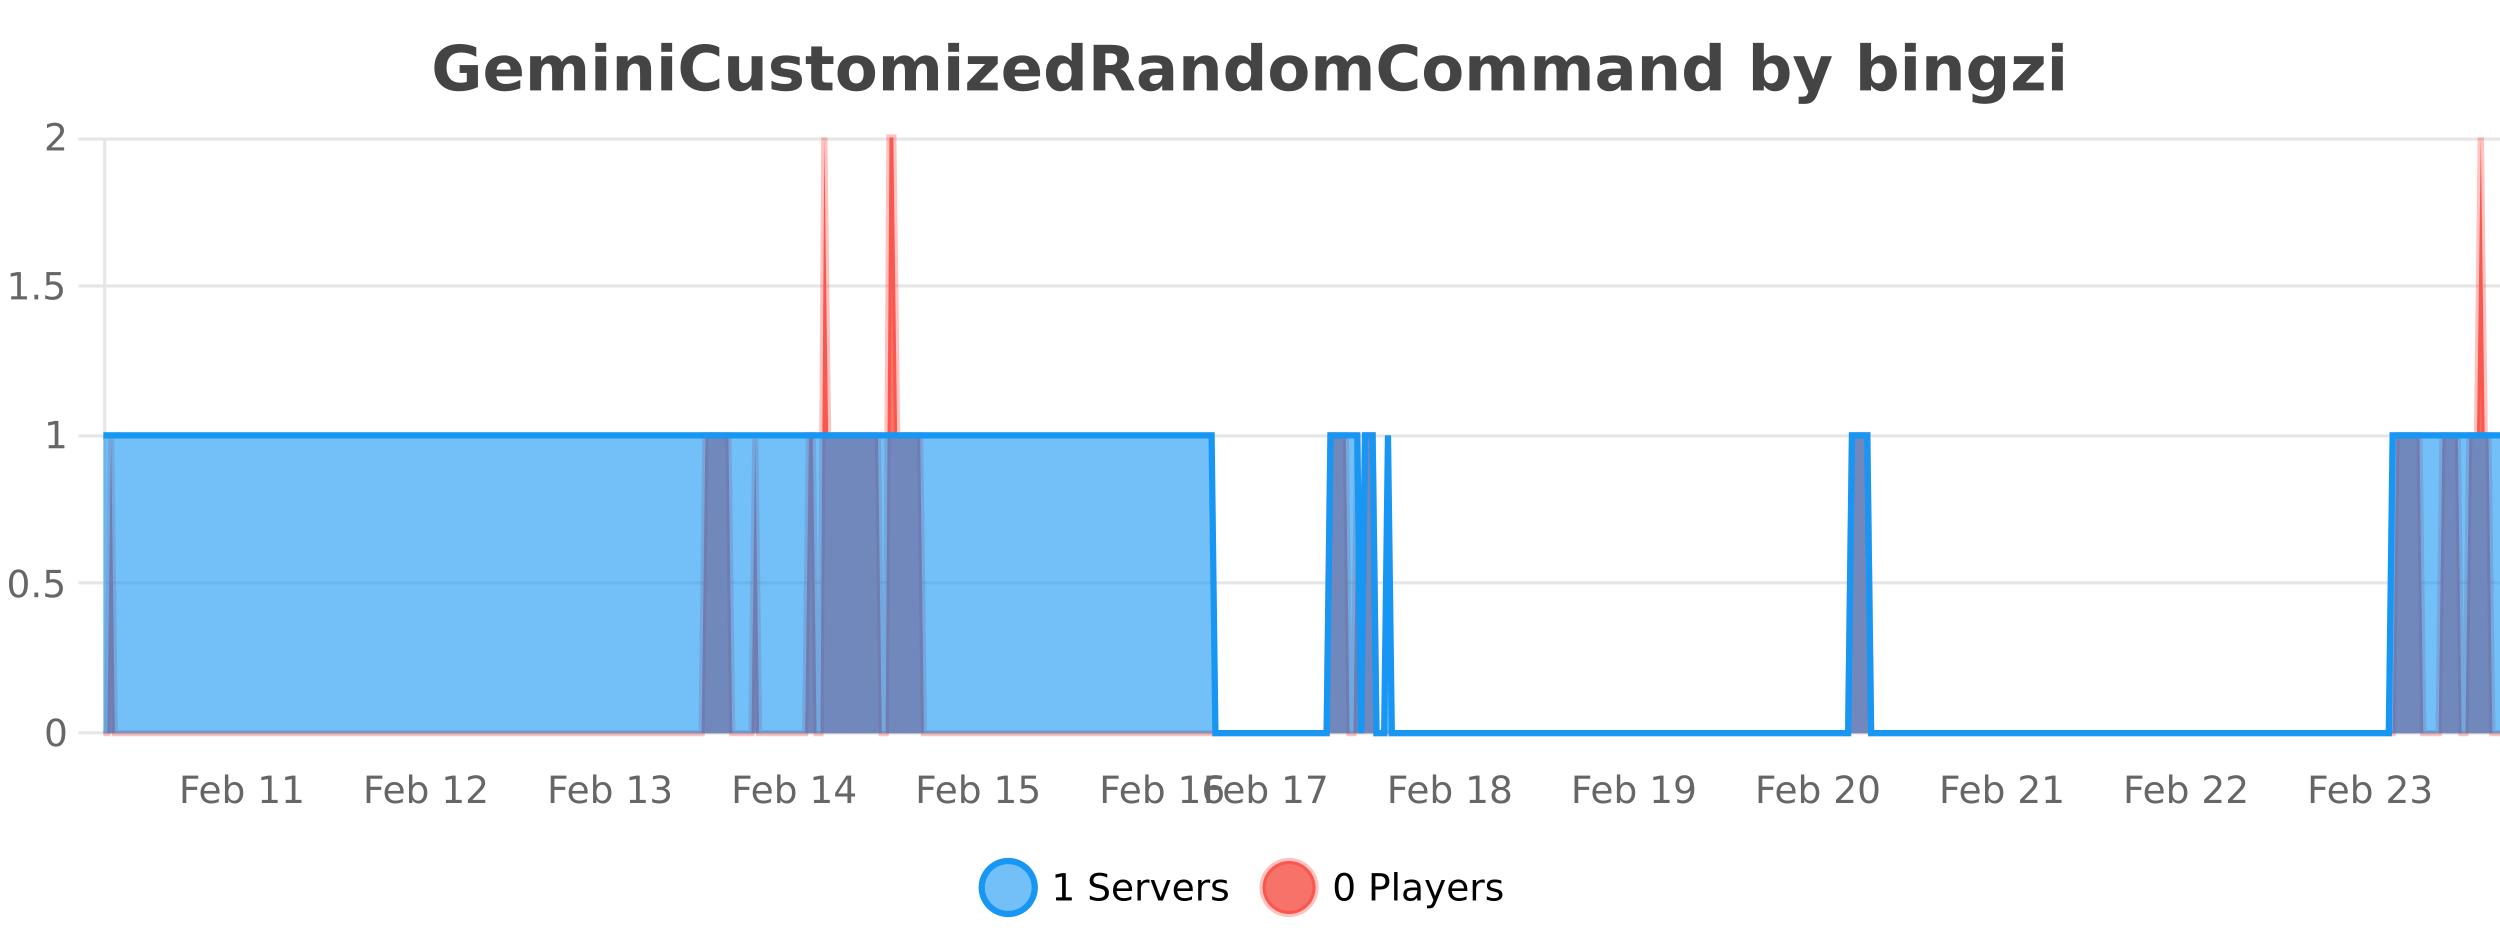 <?xml version="1.0" encoding="UTF-8"?>
<svg xmlns="http://www.w3.org/2000/svg" xmlns:xlink="http://www.w3.org/1999/xlink" width="800pt" height="300pt" viewBox="0 0 800 300" version="1.1">
<defs>
<clipPath id="clip1">
  <path d="M 285 263 L 360 263 L 360 300 L 285 300 Z M 285 263 "/>
</clipPath>
<clipPath id="clip2">
  <path d="M 375 263 L 450 263 L 450 300 L 375 300 Z M 375 263 "/>
</clipPath>
<clipPath id="clip3">
  <path d="M 33.086 44 L 800 44 L 800 234.602 L 33.086 234.602 Z M 33.086 44 "/>
</clipPath>
<clipPath id="clip4">
  <path d="M 32.086 43 L 800 43 L 800 235.602 L 32.086 235.602 Z M 32.086 43 "/>
</clipPath>
<clipPath id="clip5">
  <path d="M 33.086 139 L 800 139 L 800 234.602 L 33.086 234.602 Z M 33.086 139 "/>
</clipPath>
<clipPath id="clip6">
  <path d="M 32.086 111 L 800 111 L 800 235.602 L 32.086 235.602 Z M 32.086 111 "/>
</clipPath>
</defs>
<g id="surface410396">
<rect x="0" y="0" width="800" height="300" style="fill:rgb(100%,100%,100%);fill-opacity:1;stroke:none;"/>
<path style="fill:none;stroke-width:1;stroke-linecap:butt;stroke-linejoin:miter;stroke:rgb(0%,0%,0%);stroke-opacity:0.098;stroke-miterlimit:10;" d="M 34 234.5 L 800 234.5 "/>
<path style="fill:none;stroke-width:1;stroke-linecap:butt;stroke-linejoin:miter;stroke:rgb(0%,0%,0%);stroke-opacity:0.098;stroke-miterlimit:10;" d="M 25.086 234.5 L 33 234.5 "/>
<path style="fill:none;stroke-width:1;stroke-linecap:butt;stroke-linejoin:miter;stroke:rgb(0%,0%,0%);stroke-opacity:0.098;stroke-miterlimit:10;" d="M 34 186.5 L 800 186.5 "/>
<path style="fill:none;stroke-width:1;stroke-linecap:butt;stroke-linejoin:miter;stroke:rgb(0%,0%,0%);stroke-opacity:0.098;stroke-miterlimit:10;" d="M 25.086 186.5 L 33 186.5 "/>
<path style="fill:none;stroke-width:1;stroke-linecap:butt;stroke-linejoin:miter;stroke:rgb(0%,0%,0%);stroke-opacity:0.098;stroke-miterlimit:10;" d="M 34 139.5 L 800 139.5 "/>
<path style="fill:none;stroke-width:1;stroke-linecap:butt;stroke-linejoin:miter;stroke:rgb(0%,0%,0%);stroke-opacity:0.098;stroke-miterlimit:10;" d="M 25.086 139.5 L 33 139.5 "/>
<path style="fill:none;stroke-width:1;stroke-linecap:butt;stroke-linejoin:miter;stroke:rgb(0%,0%,0%);stroke-opacity:0.098;stroke-miterlimit:10;" d="M 34 91.5 L 800 91.5 "/>
<path style="fill:none;stroke-width:1;stroke-linecap:butt;stroke-linejoin:miter;stroke:rgb(0%,0%,0%);stroke-opacity:0.098;stroke-miterlimit:10;" d="M 25.086 91.5 L 33 91.5 "/>
<path style="fill:none;stroke-width:1;stroke-linecap:butt;stroke-linejoin:miter;stroke:rgb(0%,0%,0%);stroke-opacity:0.098;stroke-miterlimit:10;" d="M 34 44.5 L 800 44.5 "/>
<path style="fill:none;stroke-width:1;stroke-linecap:butt;stroke-linejoin:miter;stroke:rgb(0%,0%,0%);stroke-opacity:0.098;stroke-miterlimit:10;" d="M 25.086 44.5 L 33 44.5 "/>
<path style=" stroke:none;fill-rule:nonzero;fill:rgb(9.02%,58.824%,95.294%);fill-opacity:0.6;" d="M 331.121 284 C 331.121 288.688 327.324 292.484 322.637 292.484 C 317.953 292.484 314.152 288.688 314.152 284 C 314.152 279.312 317.953 275.516 322.637 275.516 C 327.324 275.516 331.121 279.312 331.121 284 Z M 331.121 284 "/>
<g clip-path="url(#clip1)" clip-rule="nonzero">
<path style="fill:none;stroke-width:2;stroke-linecap:butt;stroke-linejoin:miter;stroke:rgb(9.02%,58.824%,95.294%);stroke-opacity:1;stroke-miterlimit:10;" d="M 331.121 284 C 331.121 288.688 327.324 292.484 322.637 292.484 C 317.953 292.484 314.152 288.688 314.152 284 C 314.152 279.312 317.953 275.516 322.637 275.516 C 327.324 275.516 331.121 279.312 331.121 284 Z M 331.121 284 "/>
</g>
<path style=" stroke:none;fill-rule:nonzero;fill:rgb(0%,0%,0%);fill-opacity:1;" d="M 337.938 287.156 L 339.875 287.156 L 339.875 280.484 L 337.766 280.906 L 337.766 279.828 L 339.859 279.406 L 341.047 279.406 L 341.047 287.156 L 342.984 287.156 L 342.984 288.156 L 337.938 288.156 Z M 354.32 279.688 L 354.32 280.844 C 353.871 280.637 353.445 280.48 353.039 280.375 C 352.641 280.262 352.262 280.203 351.898 280.203 C 351.25 280.203 350.75 280.328 350.398 280.578 C 350.055 280.828 349.883 281.188 349.883 281.656 C 349.883 282.043 349.996 282.336 350.227 282.531 C 350.453 282.73 350.898 282.887 351.555 283 L 352.258 283.156 C 353.141 283.324 353.793 283.621 354.211 284.047 C 354.637 284.465 354.852 285.027 354.852 285.734 C 354.852 286.59 354.562 287.234 353.992 287.672 C 353.43 288.109 352.594 288.328 351.492 288.328 C 351.086 288.328 350.648 288.281 350.18 288.188 C 349.711 288.094 349.227 287.953 348.727 287.766 L 348.727 286.547 C 349.203 286.82 349.672 287.023 350.133 287.156 C 350.602 287.293 351.055 287.359 351.492 287.359 C 352.168 287.359 352.688 287.23 353.055 286.969 C 353.43 286.699 353.617 286.32 353.617 285.828 C 353.617 285.402 353.48 285.07 353.211 284.828 C 352.949 284.578 352.516 284.398 351.914 284.281 L 351.195 284.141 C 350.309 283.965 349.668 283.688 349.273 283.312 C 348.887 282.938 348.695 282.418 348.695 281.75 C 348.695 280.969 348.965 280.359 349.508 279.922 C 350.047 279.477 350.797 279.25 351.758 279.25 C 352.172 279.25 352.59 279.289 353.008 279.359 C 353.434 279.434 353.871 279.543 354.32 279.688 Z M 362.266 284.609 L 362.266 285.125 L 357.297 285.125 C 357.348 285.875 357.57 286.445 357.969 286.828 C 358.375 287.215 358.93 287.406 359.641 287.406 C 360.055 287.406 360.457 287.359 360.844 287.266 C 361.238 287.164 361.629 287.008 362.016 286.797 L 362.016 287.828 C 361.617 287.984 361.219 288.105 360.812 288.188 C 360.406 288.281 359.992 288.328 359.578 288.328 C 358.535 288.328 357.707 288.027 357.094 287.422 C 356.477 286.809 356.172 285.98 356.172 284.938 C 356.172 283.867 356.461 283.016 357.047 282.391 C 357.629 281.758 358.41 281.438 359.391 281.438 C 360.273 281.438 360.973 281.727 361.484 282.297 C 362.004 282.859 362.266 283.633 362.266 284.609 Z M 361.188 284.281 C 361.176 283.699 361.008 283.23 360.688 282.875 C 360.363 282.523 359.938 282.344 359.406 282.344 C 358.801 282.344 358.316 282.516 357.953 282.859 C 357.598 283.203 357.395 283.684 357.344 284.297 Z M 367.836 282.594 C 367.711 282.531 367.574 282.484 367.43 282.453 C 367.293 282.414 367.137 282.391 366.961 282.391 C 366.355 282.391 365.887 282.59 365.555 282.984 C 365.23 283.383 365.07 283.953 365.07 284.703 L 365.07 288.156 L 363.992 288.156 L 363.992 281.594 L 365.07 281.594 L 365.07 282.609 C 365.297 282.215 365.594 281.922 365.961 281.734 C 366.324 281.539 366.766 281.438 367.289 281.438 C 367.359 281.438 367.438 281.445 367.523 281.453 C 367.617 281.465 367.715 281.48 367.82 281.5 Z M 368.195 281.594 L 369.336 281.594 L 371.383 287.094 L 373.445 281.594 L 374.586 281.594 L 372.117 288.156 L 370.648 288.156 Z M 381.688 284.609 L 381.688 285.125 L 376.719 285.125 C 376.77 285.875 376.992 286.445 377.391 286.828 C 377.797 287.215 378.352 287.406 379.062 287.406 C 379.477 287.406 379.879 287.359 380.266 287.266 C 380.66 287.164 381.051 287.008 381.438 286.797 L 381.438 287.828 C 381.039 287.984 380.641 288.105 380.234 288.188 C 379.828 288.281 379.414 288.328 379 288.328 C 377.957 288.328 377.129 288.027 376.516 287.422 C 375.898 286.809 375.594 285.98 375.594 284.938 C 375.594 283.867 375.883 283.016 376.469 282.391 C 377.051 281.758 377.832 281.438 378.812 281.438 C 379.695 281.438 380.395 281.727 380.906 282.297 C 381.426 282.859 381.688 283.633 381.688 284.609 Z M 380.609 284.281 C 380.598 283.699 380.43 283.23 380.109 282.875 C 379.785 282.523 379.359 282.344 378.828 282.344 C 378.223 282.344 377.738 282.516 377.375 282.859 C 377.02 283.203 376.816 283.684 376.766 284.297 Z M 387.258 282.594 C 387.133 282.531 386.996 282.484 386.852 282.453 C 386.715 282.414 386.559 282.391 386.383 282.391 C 385.777 282.391 385.309 282.59 384.977 282.984 C 384.652 283.383 384.492 283.953 384.492 284.703 L 384.492 288.156 L 383.414 288.156 L 383.414 281.594 L 384.492 281.594 L 384.492 282.609 C 384.719 282.215 385.016 281.922 385.383 281.734 C 385.746 281.539 386.188 281.438 386.711 281.438 C 386.781 281.438 386.859 281.445 386.945 281.453 C 387.039 281.465 387.137 281.48 387.242 281.5 Z M 392.562 281.781 L 392.562 282.812 C 392.258 282.656 391.941 282.543 391.609 282.469 C 391.285 282.387 390.945 282.344 390.594 282.344 C 390.062 282.344 389.66 282.43 389.391 282.594 C 389.117 282.75 388.984 282.996 388.984 283.328 C 388.984 283.578 389.078 283.777 389.266 283.922 C 389.461 284.059 389.852 284.188 390.438 284.312 L 390.797 284.406 C 391.566 284.562 392.113 284.793 392.438 285.094 C 392.758 285.398 392.922 285.812 392.922 286.344 C 392.922 286.961 392.676 287.445 392.188 287.797 C 391.707 288.152 391.047 288.328 390.203 288.328 C 389.848 288.328 389.477 288.289 389.094 288.219 C 388.719 288.156 388.32 288.059 387.906 287.922 L 387.906 286.797 C 388.301 287.008 388.691 287.164 389.078 287.266 C 389.461 287.371 389.848 287.422 390.234 287.422 C 390.734 287.422 391.117 287.34 391.391 287.172 C 391.672 286.996 391.812 286.746 391.812 286.422 C 391.812 286.133 391.711 285.906 391.516 285.75 C 391.316 285.594 390.883 285.445 390.219 285.297 L 389.844 285.219 C 389.176 285.074 388.691 284.855 388.391 284.562 C 388.098 284.273 387.953 283.875 387.953 283.375 C 387.953 282.75 388.172 282.273 388.609 281.938 C 389.047 281.605 389.664 281.438 390.469 281.438 C 390.863 281.438 391.238 281.469 391.594 281.531 C 391.945 281.586 392.27 281.668 392.562 281.781 Z M 332.637 277.016 "/>
<path style=" stroke:none;fill-rule:nonzero;fill:rgb(96.863%,44.706%,40.784%);fill-opacity:1;" d="M 420.988 284 C 420.988 288.688 417.191 292.484 412.504 292.484 C 407.82 292.484 404.02 288.688 404.02 284 C 404.02 279.312 407.82 275.516 412.504 275.516 C 417.191 275.516 420.988 279.312 420.988 284 Z M 420.988 284 "/>
<g clip-path="url(#clip2)" clip-rule="nonzero">
<path style="fill:none;stroke-width:2;stroke-linecap:butt;stroke-linejoin:miter;stroke:rgb(100%,4.706%,0%);stroke-opacity:0.247;stroke-miterlimit:10;" d="M 420.988 284 C 420.988 288.688 417.191 292.484 412.504 292.484 C 407.82 292.484 404.02 288.688 404.02 284 C 404.02 279.312 407.82 275.516 412.504 275.516 C 417.191 275.516 420.988 279.312 420.988 284 Z M 420.988 284 "/>
</g>
<path style=" stroke:none;fill-rule:nonzero;fill:rgb(0%,0%,0%);fill-opacity:1;" d="M 430.133 280.188 C 429.527 280.188 429.07 280.492 428.758 281.094 C 428.453 281.688 428.305 282.59 428.305 283.797 C 428.305 284.996 428.453 285.898 428.758 286.5 C 429.07 287.094 429.527 287.391 430.133 287.391 C 430.746 287.391 431.203 287.094 431.508 286.5 C 431.82 285.898 431.977 284.996 431.977 283.797 C 431.977 282.59 431.82 281.688 431.508 281.094 C 431.203 280.492 430.746 280.188 430.133 280.188 Z M 430.133 279.25 C 431.109 279.25 431.859 279.641 432.383 280.422 C 432.902 281.195 433.164 282.32 433.164 283.797 C 433.164 285.266 432.902 286.391 432.383 287.172 C 431.859 287.945 431.109 288.328 430.133 288.328 C 429.152 288.328 428.402 287.945 427.883 287.172 C 427.371 286.391 427.117 285.266 427.117 283.797 C 427.117 282.32 427.371 281.195 427.883 280.422 C 428.402 279.641 429.152 279.25 430.133 279.25 Z M 440.125 280.375 L 440.125 283.672 L 441.609 283.672 C 442.16 283.672 442.586 283.531 442.891 283.25 C 443.191 282.961 443.344 282.547 443.344 282.016 C 443.344 281.496 443.191 281.094 442.891 280.812 C 442.586 280.523 442.16 280.375 441.609 280.375 Z M 438.938 279.406 L 441.609 279.406 C 442.598 279.406 443.344 279.633 443.844 280.078 C 444.344 280.516 444.594 281.164 444.594 282.016 C 444.594 282.883 444.344 283.539 443.844 283.984 C 443.344 284.422 442.598 284.641 441.609 284.641 L 440.125 284.641 L 440.125 288.156 L 438.938 288.156 Z M 446.129 279.031 L 447.207 279.031 L 447.207 288.156 L 446.129 288.156 Z M 452.445 284.859 C 451.578 284.859 450.977 284.961 450.633 285.156 C 450.297 285.355 450.133 285.695 450.133 286.172 C 450.133 286.559 450.258 286.867 450.508 287.094 C 450.766 287.312 451.109 287.422 451.539 287.422 C 452.141 287.422 452.621 287.215 452.977 286.797 C 453.34 286.371 453.523 285.805 453.523 285.094 L 453.523 284.859 Z M 454.602 284.406 L 454.602 288.156 L 453.523 288.156 L 453.523 287.156 C 453.273 287.555 452.965 287.852 452.602 288.047 C 452.234 288.234 451.789 288.328 451.258 288.328 C 450.578 288.328 450.043 288.141 449.648 287.766 C 449.25 287.383 449.055 286.875 449.055 286.25 C 449.055 285.512 449.297 284.953 449.789 284.578 C 450.289 284.203 451.027 284.016 452.008 284.016 L 453.523 284.016 L 453.523 283.906 C 453.523 283.406 453.355 283.023 453.023 282.75 C 452.699 282.48 452.246 282.344 451.664 282.344 C 451.289 282.344 450.918 282.391 450.555 282.484 C 450.199 282.578 449.859 282.715 449.539 282.891 L 449.539 281.891 C 449.934 281.734 450.312 281.621 450.68 281.547 C 451.055 281.477 451.418 281.438 451.773 281.438 C 452.719 281.438 453.43 281.684 453.898 282.172 C 454.367 282.664 454.602 283.406 454.602 284.406 Z M 459.551 288.766 C 459.246 289.547 458.949 290.055 458.66 290.297 C 458.367 290.535 457.98 290.656 457.504 290.656 L 456.645 290.656 L 456.645 289.75 L 457.27 289.75 C 457.57 289.75 457.801 289.676 457.957 289.531 C 458.121 289.395 458.305 289.066 458.504 288.547 L 458.707 288.047 L 456.051 281.594 L 457.191 281.594 L 459.238 286.719 L 461.301 281.594 L 462.441 281.594 Z M 469.543 284.609 L 469.543 285.125 L 464.574 285.125 C 464.625 285.875 464.848 286.445 465.246 286.828 C 465.652 287.215 466.207 287.406 466.918 287.406 C 467.332 287.406 467.734 287.359 468.121 287.266 C 468.516 287.164 468.906 287.008 469.293 286.797 L 469.293 287.828 C 468.895 287.984 468.496 288.105 468.09 288.188 C 467.684 288.281 467.27 288.328 466.855 288.328 C 465.812 288.328 464.984 288.027 464.371 287.422 C 463.754 286.809 463.449 285.98 463.449 284.938 C 463.449 283.867 463.738 283.016 464.324 282.391 C 464.906 281.758 465.688 281.438 466.668 281.438 C 467.551 281.438 468.25 281.727 468.762 282.297 C 469.281 282.859 469.543 283.633 469.543 284.609 Z M 468.465 284.281 C 468.453 283.699 468.285 283.23 467.965 282.875 C 467.641 282.523 467.215 282.344 466.684 282.344 C 466.078 282.344 465.594 282.516 465.23 282.859 C 464.875 283.203 464.672 283.684 464.621 284.297 Z M 475.113 282.594 C 474.988 282.531 474.852 282.484 474.707 282.453 C 474.57 282.414 474.414 282.391 474.238 282.391 C 473.633 282.391 473.164 282.59 472.832 282.984 C 472.508 283.383 472.348 283.953 472.348 284.703 L 472.348 288.156 L 471.27 288.156 L 471.27 281.594 L 472.348 281.594 L 472.348 282.609 C 472.574 282.215 472.871 281.922 473.238 281.734 C 473.602 281.539 474.043 281.438 474.566 281.438 C 474.637 281.438 474.715 281.445 474.801 281.453 C 474.895 281.465 474.992 281.48 475.098 281.5 Z M 480.422 281.781 L 480.422 282.812 C 480.117 282.656 479.801 282.543 479.469 282.469 C 479.145 282.387 478.805 282.344 478.453 282.344 C 477.922 282.344 477.52 282.43 477.25 282.594 C 476.977 282.75 476.844 282.996 476.844 283.328 C 476.844 283.578 476.938 283.777 477.125 283.922 C 477.32 284.059 477.711 284.188 478.297 284.312 L 478.656 284.406 C 479.426 284.562 479.973 284.793 480.297 285.094 C 480.617 285.398 480.781 285.812 480.781 286.344 C 480.781 286.961 480.535 287.445 480.047 287.797 C 479.566 288.152 478.906 288.328 478.062 288.328 C 477.707 288.328 477.336 288.289 476.953 288.219 C 476.578 288.156 476.18 288.059 475.766 287.922 L 475.766 286.797 C 476.16 287.008 476.551 287.164 476.938 287.266 C 477.32 287.371 477.707 287.422 478.094 287.422 C 478.594 287.422 478.977 287.34 479.25 287.172 C 479.531 286.996 479.672 286.746 479.672 286.422 C 479.672 286.133 479.57 285.906 479.375 285.75 C 479.176 285.594 478.742 285.445 478.078 285.297 L 477.703 285.219 C 477.035 285.074 476.551 284.855 476.25 284.562 C 475.957 284.273 475.812 283.875 475.812 283.375 C 475.812 282.75 476.031 282.273 476.469 281.938 C 476.906 281.605 477.523 281.438 478.328 281.438 C 478.723 281.438 479.098 281.469 479.453 281.531 C 479.805 281.586 480.129 281.668 480.422 281.781 Z M 422.504 277.016 "/>
<path style=" stroke:none;fill-rule:nonzero;fill:rgb(26.667%,26.667%,26.667%);fill-opacity:1;" d="M 152.938 27.844 C 152 28.293 151.023 28.633 150.016 28.859 C 149.016 29.086 147.973 29.203 146.891 29.203 C 144.461 29.203 142.539 28.527 141.125 27.172 C 139.707 25.809 139 23.965 139 21.641 C 139 19.297 139.719 17.453 141.156 16.109 C 142.602 14.758 144.586 14.078 147.109 14.078 C 148.078 14.078 149.004 14.172 149.891 14.359 C 150.773 14.539 151.613 14.805 152.406 15.156 L 152.406 18.172 C 151.594 17.715 150.781 17.371 149.969 17.141 C 149.164 16.914 148.363 16.797 147.562 16.797 C 146.062 16.797 144.906 17.219 144.094 18.062 C 143.289 18.898 142.891 20.09 142.891 21.641 C 142.891 23.184 143.281 24.375 144.062 25.219 C 144.844 26.062 145.953 26.484 147.391 26.484 C 147.773 26.484 148.133 26.461 148.469 26.406 C 148.812 26.355 149.113 26.277 149.375 26.172 L 149.375 23.344 L 147.078 23.344 L 147.078 20.828 L 152.938 20.828 Z M 167.008 23.422 L 167.008 24.422 L 158.836 24.422 C 158.918 25.246 159.215 25.859 159.727 26.266 C 160.234 26.672 160.945 26.875 161.852 26.875 C 162.59 26.875 163.344 26.766 164.117 26.547 C 164.887 26.328 165.68 26 166.492 25.562 L 166.492 28.25 C 165.668 28.562 164.84 28.797 164.008 28.953 C 163.184 29.117 162.359 29.203 161.539 29.203 C 159.559 29.203 158.016 28.703 156.914 27.703 C 155.82 26.695 155.273 25.281 155.273 23.469 C 155.273 21.68 155.809 20.273 156.883 19.25 C 157.965 18.23 159.449 17.719 161.336 17.719 C 163.055 17.719 164.43 18.242 165.461 19.281 C 166.492 20.312 167.008 21.695 167.008 23.422 Z M 163.414 22.266 C 163.414 21.602 163.219 21.062 162.836 20.656 C 162.449 20.25 161.945 20.047 161.32 20.047 C 160.641 20.047 160.09 20.242 159.664 20.625 C 159.246 21 158.984 21.547 158.883 22.266 Z M 179.793 19.797 C 180.238 19.121 180.766 18.605 181.371 18.25 C 181.984 17.898 182.656 17.719 183.387 17.719 C 184.637 17.719 185.59 18.109 186.246 18.891 C 186.91 19.664 187.246 20.789 187.246 22.266 L 187.246 28.922 L 183.73 28.922 L 183.73 23.219 C 183.73 23.137 183.73 23.047 183.73 22.953 C 183.738 22.859 183.746 22.73 183.746 22.562 C 183.746 21.793 183.629 21.234 183.402 20.891 C 183.172 20.539 182.801 20.359 182.293 20.359 C 181.637 20.359 181.125 20.637 180.762 21.188 C 180.395 21.73 180.207 22.516 180.199 23.547 L 180.199 28.922 L 176.684 28.922 L 176.684 23.219 C 176.684 22.012 176.578 21.234 176.371 20.891 C 176.16 20.539 175.793 20.359 175.262 20.359 C 174.582 20.359 174.062 20.637 173.699 21.188 C 173.332 21.73 173.152 22.516 173.152 23.547 L 173.152 28.922 L 169.637 28.922 L 169.637 17.984 L 173.152 17.984 L 173.152 19.578 C 173.59 18.965 174.082 18.5 174.637 18.188 C 175.188 17.875 175.801 17.719 176.48 17.719 C 177.23 17.719 177.895 17.902 178.48 18.266 C 179.062 18.633 179.5 19.141 179.793 19.797 Z M 190.508 17.984 L 193.992 17.984 L 193.992 28.922 L 190.508 28.922 Z M 190.508 13.719 L 193.992 13.719 L 193.992 16.578 L 190.508 16.578 Z M 208.348 22.266 L 208.348 28.922 L 204.832 28.922 L 204.832 23.828 C 204.832 22.883 204.809 22.23 204.77 21.875 C 204.727 21.512 204.652 21.246 204.551 21.078 C 204.414 20.852 204.227 20.672 203.988 20.547 C 203.758 20.422 203.492 20.359 203.191 20.359 C 202.461 20.359 201.887 20.641 201.473 21.203 C 201.055 21.766 200.848 22.547 200.848 23.547 L 200.848 28.922 L 197.363 28.922 L 197.363 17.984 L 200.848 17.984 L 200.848 19.578 C 201.379 18.945 201.941 18.477 202.535 18.172 C 203.129 17.871 203.777 17.719 204.488 17.719 C 205.758 17.719 206.715 18.109 207.363 18.891 C 208.02 19.664 208.348 20.789 208.348 22.266 Z M 211.602 17.984 L 215.086 17.984 L 215.086 28.922 L 211.602 28.922 Z M 211.602 13.719 L 215.086 13.719 L 215.086 16.578 L 211.602 16.578 Z M 230.176 28.125 C 229.477 28.48 228.754 28.746 228.004 28.922 C 227.262 29.109 226.48 29.203 225.66 29.203 C 223.23 29.203 221.309 28.527 219.895 27.172 C 218.477 25.809 217.77 23.965 217.77 21.641 C 217.77 19.32 218.477 17.48 219.895 16.125 C 221.309 14.762 223.23 14.078 225.66 14.078 C 226.48 14.078 227.262 14.172 228.004 14.359 C 228.754 14.539 229.477 14.805 230.176 15.156 L 230.176 18.172 C 229.477 17.703 228.789 17.359 228.113 17.141 C 227.434 16.914 226.723 16.797 225.973 16.797 C 224.629 16.797 223.57 17.23 222.801 18.094 C 222.039 18.949 221.66 20.133 221.66 21.641 C 221.66 23.152 222.039 24.34 222.801 25.203 C 223.57 26.059 224.629 26.484 225.973 26.484 C 226.723 26.484 227.434 26.375 228.113 26.156 C 228.789 25.93 229.477 25.578 230.176 25.109 Z M 233.008 24.656 L 233.008 17.984 L 236.523 17.984 L 236.523 19.078 C 236.523 19.672 236.516 20.418 236.508 21.312 C 236.508 22.211 236.508 22.805 236.508 23.094 C 236.508 23.98 236.527 24.617 236.57 25 C 236.621 25.387 236.699 25.668 236.805 25.844 C 236.949 26.074 237.137 26.25 237.367 26.375 C 237.594 26.5 237.859 26.562 238.164 26.562 C 238.891 26.562 239.465 26.281 239.883 25.719 C 240.297 25.156 240.508 24.383 240.508 23.391 L 240.508 17.984 L 244.008 17.984 L 244.008 28.922 L 240.508 28.922 L 240.508 27.344 C 239.977 27.98 239.414 28.449 238.82 28.75 C 238.234 29.051 237.59 29.203 236.883 29.203 C 235.621 29.203 234.656 28.82 233.992 28.047 C 233.336 27.266 233.008 26.137 233.008 24.656 Z M 255.906 18.328 L 255.906 20.984 C 255.164 20.672 254.445 20.438 253.75 20.281 C 253.051 20.125 252.391 20.047 251.766 20.047 C 251.109 20.047 250.617 20.133 250.297 20.297 C 249.973 20.465 249.812 20.719 249.812 21.062 C 249.812 21.344 249.93 21.559 250.172 21.703 C 250.422 21.852 250.859 21.961 251.484 22.031 L 252.109 22.125 C 253.898 22.355 255.102 22.73 255.719 23.25 C 256.332 23.773 256.641 24.59 256.641 25.703 C 256.641 26.871 256.207 27.746 255.344 28.328 C 254.488 28.914 253.211 29.203 251.516 29.203 C 250.785 29.203 250.035 29.145 249.266 29.031 C 248.492 28.918 247.703 28.746 246.891 28.516 L 246.891 25.859 C 247.586 26.203 248.301 26.461 249.031 26.625 C 249.758 26.793 250.504 26.875 251.266 26.875 C 251.953 26.875 252.469 26.781 252.812 26.594 C 253.156 26.406 253.328 26.125 253.328 25.75 C 253.328 25.438 253.207 25.211 252.969 25.062 C 252.727 24.906 252.254 24.789 251.547 24.703 L 250.938 24.625 C 249.375 24.43 248.281 24.07 247.656 23.547 C 247.031 23.016 246.719 22.215 246.719 21.141 C 246.719 19.984 247.113 19.125 247.906 18.562 C 248.707 18 249.926 17.719 251.562 17.719 C 252.207 17.719 252.883 17.773 253.594 17.875 C 254.301 17.969 255.07 18.121 255.906 18.328 Z M 263.09 14.875 L 263.09 17.984 L 266.699 17.984 L 266.699 20.484 L 263.09 20.484 L 263.09 25.125 C 263.09 25.637 263.188 25.98 263.387 26.156 C 263.594 26.336 263.996 26.422 264.59 26.422 L 266.387 26.422 L 266.387 28.922 L 263.387 28.922 C 262.012 28.922 261.031 28.637 260.449 28.062 C 259.875 27.48 259.59 26.5 259.59 25.125 L 259.59 20.484 L 257.855 20.484 L 257.855 17.984 L 259.59 17.984 L 259.59 14.875 Z M 274.039 20.219 C 273.258 20.219 272.664 20.5 272.258 21.062 C 271.852 21.617 271.648 22.418 271.648 23.469 C 271.648 24.512 271.852 25.312 272.258 25.875 C 272.664 26.43 273.258 26.703 274.039 26.703 C 274.797 26.703 275.375 26.43 275.773 25.875 C 276.18 25.312 276.383 24.512 276.383 23.469 C 276.383 22.418 276.18 21.617 275.773 21.062 C 275.375 20.5 274.797 20.219 274.039 20.219 Z M 274.039 17.719 C 275.914 17.719 277.375 18.23 278.43 19.25 C 279.492 20.262 280.023 21.668 280.023 23.469 C 280.023 25.262 279.492 26.668 278.43 27.688 C 277.375 28.699 275.914 29.203 274.039 29.203 C 272.141 29.203 270.664 28.699 269.602 27.688 C 268.539 26.668 268.008 25.262 268.008 23.469 C 268.008 21.668 268.539 20.262 269.602 19.25 C 270.664 18.23 272.141 17.719 274.039 17.719 Z M 292.703 19.797 C 293.148 19.121 293.676 18.605 294.281 18.25 C 294.895 17.898 295.566 17.719 296.297 17.719 C 297.547 17.719 298.5 18.109 299.156 18.891 C 299.82 19.664 300.156 20.789 300.156 22.266 L 300.156 28.922 L 296.641 28.922 L 296.641 23.219 C 296.641 23.137 296.641 23.047 296.641 22.953 C 296.648 22.859 296.656 22.73 296.656 22.562 C 296.656 21.793 296.539 21.234 296.312 20.891 C 296.082 20.539 295.711 20.359 295.203 20.359 C 294.547 20.359 294.035 20.637 293.672 21.188 C 293.305 21.73 293.117 22.516 293.109 23.547 L 293.109 28.922 L 289.594 28.922 L 289.594 23.219 C 289.594 22.012 289.488 21.234 289.281 20.891 C 289.07 20.539 288.703 20.359 288.172 20.359 C 287.492 20.359 286.973 20.637 286.609 21.188 C 286.242 21.73 286.062 22.516 286.062 23.547 L 286.062 28.922 L 282.547 28.922 L 282.547 17.984 L 286.062 17.984 L 286.062 19.578 C 286.5 18.965 286.992 18.5 287.547 18.188 C 288.098 17.875 288.711 17.719 289.391 17.719 C 290.141 17.719 290.805 17.902 291.391 18.266 C 291.973 18.633 292.41 19.141 292.703 19.797 Z M 303.418 17.984 L 306.902 17.984 L 306.902 28.922 L 303.418 28.922 Z M 303.418 13.719 L 306.902 13.719 L 306.902 16.578 L 303.418 16.578 Z M 309.727 17.984 L 319.273 17.984 L 319.273 20.422 L 313.508 26.422 L 319.273 26.422 L 319.273 28.922 L 309.492 28.922 L 309.492 26.484 L 315.242 20.484 L 309.727 20.484 Z M 332.82 23.422 L 332.82 24.422 L 324.648 24.422 C 324.73 25.246 325.027 25.859 325.539 26.266 C 326.047 26.672 326.758 26.875 327.664 26.875 C 328.402 26.875 329.156 26.766 329.93 26.547 C 330.699 26.328 331.492 26 332.305 25.562 L 332.305 28.25 C 331.48 28.562 330.652 28.797 329.82 28.953 C 328.996 29.117 328.172 29.203 327.352 29.203 C 325.371 29.203 323.828 28.703 322.727 27.703 C 321.633 26.695 321.086 25.281 321.086 23.469 C 321.086 21.68 321.621 20.273 322.695 19.25 C 323.777 18.23 325.262 17.719 327.148 17.719 C 328.867 17.719 330.242 18.242 331.273 19.281 C 332.305 20.312 332.82 21.695 332.82 23.422 Z M 329.227 22.266 C 329.227 21.602 329.031 21.062 328.648 20.656 C 328.262 20.25 327.758 20.047 327.133 20.047 C 326.453 20.047 325.902 20.242 325.477 20.625 C 325.059 21 324.797 21.547 324.695 22.266 Z M 342.914 19.578 L 342.914 13.719 L 346.43 13.719 L 346.43 28.922 L 342.914 28.922 L 342.914 27.344 C 342.434 27.992 341.902 28.465 341.32 28.766 C 340.734 29.055 340.062 29.203 339.305 29.203 C 337.961 29.203 336.855 28.668 335.992 27.594 C 335.125 26.523 334.695 25.148 334.695 23.469 C 334.695 21.781 335.125 20.402 335.992 19.328 C 336.855 18.258 337.961 17.719 339.305 17.719 C 340.062 17.719 340.734 17.871 341.32 18.172 C 341.902 18.477 342.434 18.945 342.914 19.578 Z M 340.602 26.672 C 341.352 26.672 341.922 26.402 342.32 25.859 C 342.715 25.309 342.914 24.512 342.914 23.469 C 342.914 22.43 342.715 21.637 342.32 21.094 C 341.922 20.543 341.352 20.266 340.602 20.266 C 339.859 20.266 339.293 20.543 338.898 21.094 C 338.5 21.637 338.305 22.43 338.305 23.469 C 338.305 24.512 338.5 25.309 338.898 25.859 C 339.293 26.402 339.859 26.672 340.602 26.672 Z M 355.281 20.812 C 356.07 20.812 356.641 20.668 356.984 20.375 C 357.328 20.074 357.5 19.59 357.5 18.922 C 357.5 18.258 357.328 17.781 356.984 17.5 C 356.641 17.211 356.07 17.062 355.281 17.062 L 353.703 17.062 L 353.703 20.812 Z M 353.703 23.406 L 353.703 28.922 L 349.953 28.922 L 349.953 14.344 L 355.688 14.344 C 357.602 14.344 359.008 14.668 359.906 15.312 C 360.801 15.961 361.25 16.977 361.25 18.359 C 361.25 19.328 361.016 20.125 360.547 20.75 C 360.086 21.367 359.391 21.82 358.453 22.109 C 358.961 22.227 359.422 22.492 359.828 22.906 C 360.234 23.312 360.645 23.938 361.062 24.781 L 363.109 28.922 L 359.109 28.922 L 357.328 25.297 C 356.973 24.57 356.609 24.074 356.234 23.812 C 355.867 23.543 355.379 23.406 354.766 23.406 Z M 370.086 24 C 369.355 24 368.809 24.125 368.445 24.375 C 368.078 24.617 367.898 24.98 367.898 25.469 C 367.898 25.906 368.043 26.25 368.336 26.5 C 368.637 26.75 369.047 26.875 369.57 26.875 C 370.227 26.875 370.777 26.641 371.227 26.172 C 371.684 25.703 371.914 25.117 371.914 24.406 L 371.914 24 Z M 375.43 22.688 L 375.43 28.922 L 371.914 28.922 L 371.914 27.297 C 371.445 27.965 370.914 28.449 370.32 28.75 C 369.734 29.051 369.023 29.203 368.18 29.203 C 367.055 29.203 366.137 28.875 365.43 28.219 C 364.719 27.555 364.367 26.695 364.367 25.641 C 364.367 24.359 364.805 23.422 365.68 22.828 C 366.562 22.227 367.953 21.922 369.852 21.922 L 371.914 21.922 L 371.914 21.641 C 371.914 21.09 371.695 20.688 371.258 20.438 C 370.82 20.18 370.137 20.047 369.211 20.047 C 368.461 20.047 367.762 20.125 367.117 20.281 C 366.469 20.43 365.871 20.648 365.32 20.938 L 365.32 18.281 C 366.07 18.094 366.82 17.953 367.57 17.859 C 368.328 17.766 369.09 17.719 369.852 17.719 C 371.82 17.719 373.242 18.109 374.117 18.891 C 374.992 19.664 375.43 20.93 375.43 22.688 Z M 389.676 22.266 L 389.676 28.922 L 386.16 28.922 L 386.16 23.828 C 386.16 22.883 386.137 22.23 386.098 21.875 C 386.055 21.512 385.98 21.246 385.879 21.078 C 385.742 20.852 385.555 20.672 385.316 20.547 C 385.086 20.422 384.82 20.359 384.52 20.359 C 383.789 20.359 383.215 20.641 382.801 21.203 C 382.383 21.766 382.176 22.547 382.176 23.547 L 382.176 28.922 L 378.691 28.922 L 378.691 17.984 L 382.176 17.984 L 382.176 19.578 C 382.707 18.945 383.27 18.477 383.863 18.172 C 384.457 17.871 385.105 17.719 385.816 17.719 C 387.086 17.719 388.043 18.109 388.691 18.891 C 389.348 19.664 389.676 20.789 389.676 22.266 Z M 400.367 19.578 L 400.367 13.719 L 403.883 13.719 L 403.883 28.922 L 400.367 28.922 L 400.367 27.344 C 399.887 27.992 399.355 28.465 398.773 28.766 C 398.188 29.055 397.516 29.203 396.758 29.203 C 395.414 29.203 394.309 28.668 393.445 27.594 C 392.578 26.523 392.148 25.148 392.148 23.469 C 392.148 21.781 392.578 20.402 393.445 19.328 C 394.309 18.258 395.414 17.719 396.758 17.719 C 397.516 17.719 398.188 17.871 398.773 18.172 C 399.355 18.477 399.887 18.945 400.367 19.578 Z M 398.055 26.672 C 398.805 26.672 399.375 26.402 399.773 25.859 C 400.168 25.309 400.367 24.512 400.367 23.469 C 400.367 22.43 400.168 21.637 399.773 21.094 C 399.375 20.543 398.805 20.266 398.055 20.266 C 397.312 20.266 396.746 20.543 396.352 21.094 C 395.953 21.637 395.758 22.43 395.758 23.469 C 395.758 24.512 395.953 25.309 396.352 25.859 C 396.746 26.402 397.312 26.672 398.055 26.672 Z M 412.449 20.219 C 411.668 20.219 411.074 20.5 410.668 21.062 C 410.262 21.617 410.059 22.418 410.059 23.469 C 410.059 24.512 410.262 25.312 410.668 25.875 C 411.074 26.43 411.668 26.703 412.449 26.703 C 413.207 26.703 413.785 26.43 414.184 25.875 C 414.59 25.312 414.793 24.512 414.793 23.469 C 414.793 22.418 414.59 21.617 414.184 21.062 C 413.785 20.5 413.207 20.219 412.449 20.219 Z M 412.449 17.719 C 414.324 17.719 415.785 18.23 416.84 19.25 C 417.902 20.262 418.434 21.668 418.434 23.469 C 418.434 25.262 417.902 26.668 416.84 27.688 C 415.785 28.699 414.324 29.203 412.449 29.203 C 410.551 29.203 409.074 28.699 408.012 27.688 C 406.949 26.668 406.418 25.262 406.418 23.469 C 406.418 21.668 406.949 20.262 408.012 19.25 C 409.074 18.23 410.551 17.719 412.449 17.719 Z M 431.109 19.797 C 431.555 19.121 432.082 18.605 432.688 18.25 C 433.301 17.898 433.973 17.719 434.703 17.719 C 435.953 17.719 436.906 18.109 437.562 18.891 C 438.227 19.664 438.562 20.789 438.562 22.266 L 438.562 28.922 L 435.047 28.922 L 435.047 23.219 C 435.047 23.137 435.047 23.047 435.047 22.953 C 435.055 22.859 435.062 22.73 435.062 22.562 C 435.062 21.793 434.945 21.234 434.719 20.891 C 434.488 20.539 434.117 20.359 433.609 20.359 C 432.953 20.359 432.441 20.637 432.078 21.188 C 431.711 21.73 431.523 22.516 431.516 23.547 L 431.516 28.922 L 428 28.922 L 428 23.219 C 428 22.012 427.895 21.234 427.688 20.891 C 427.477 20.539 427.109 20.359 426.578 20.359 C 425.898 20.359 425.379 20.637 425.016 21.188 C 424.648 21.73 424.469 22.516 424.469 23.547 L 424.469 28.922 L 420.953 28.922 L 420.953 17.984 L 424.469 17.984 L 424.469 19.578 C 424.906 18.965 425.398 18.5 425.953 18.188 C 426.504 17.875 427.117 17.719 427.797 17.719 C 428.547 17.719 429.211 17.902 429.797 18.266 C 430.379 18.633 430.816 19.141 431.109 19.797 Z M 453.547 28.125 C 452.848 28.48 452.125 28.746 451.375 28.922 C 450.633 29.109 449.852 29.203 449.031 29.203 C 446.602 29.203 444.68 28.527 443.266 27.172 C 441.848 25.809 441.141 23.965 441.141 21.641 C 441.141 19.32 441.848 17.48 443.266 16.125 C 444.68 14.762 446.602 14.078 449.031 14.078 C 449.852 14.078 450.633 14.172 451.375 14.359 C 452.125 14.539 452.848 14.805 453.547 15.156 L 453.547 18.172 C 452.848 17.703 452.16 17.359 451.484 17.141 C 450.805 16.914 450.094 16.797 449.344 16.797 C 448 16.797 446.941 17.23 446.172 18.094 C 445.41 18.949 445.031 20.133 445.031 21.641 C 445.031 23.152 445.41 24.34 446.172 25.203 C 446.941 26.059 448 26.484 449.344 26.484 C 450.094 26.484 450.805 26.375 451.484 26.156 C 452.16 25.93 452.848 25.578 453.547 25.109 Z M 461.707 20.219 C 460.926 20.219 460.332 20.5 459.926 21.062 C 459.52 21.617 459.316 22.418 459.316 23.469 C 459.316 24.512 459.52 25.312 459.926 25.875 C 460.332 26.43 460.926 26.703 461.707 26.703 C 462.465 26.703 463.043 26.43 463.441 25.875 C 463.848 25.312 464.051 24.512 464.051 23.469 C 464.051 22.418 463.848 21.617 463.441 21.062 C 463.043 20.5 462.465 20.219 461.707 20.219 Z M 461.707 17.719 C 463.582 17.719 465.043 18.23 466.098 19.25 C 467.16 20.262 467.691 21.668 467.691 23.469 C 467.691 25.262 467.16 26.668 466.098 27.688 C 465.043 28.699 463.582 29.203 461.707 29.203 C 459.809 29.203 458.332 28.699 457.27 27.688 C 456.207 26.668 455.676 25.262 455.676 23.469 C 455.676 21.668 456.207 20.262 457.27 19.25 C 458.332 18.23 459.809 17.719 461.707 17.719 Z M 480.367 19.797 C 480.812 19.121 481.34 18.605 481.945 18.25 C 482.559 17.898 483.23 17.719 483.961 17.719 C 485.211 17.719 486.164 18.109 486.82 18.891 C 487.484 19.664 487.82 20.789 487.82 22.266 L 487.82 28.922 L 484.305 28.922 L 484.305 23.219 C 484.305 23.137 484.305 23.047 484.305 22.953 C 484.312 22.859 484.32 22.73 484.32 22.562 C 484.32 21.793 484.203 21.234 483.977 20.891 C 483.746 20.539 483.375 20.359 482.867 20.359 C 482.211 20.359 481.699 20.637 481.336 21.188 C 480.969 21.73 480.781 22.516 480.773 23.547 L 480.773 28.922 L 477.258 28.922 L 477.258 23.219 C 477.258 22.012 477.152 21.234 476.945 20.891 C 476.734 20.539 476.367 20.359 475.836 20.359 C 475.156 20.359 474.637 20.637 474.273 21.188 C 473.906 21.73 473.727 22.516 473.727 23.547 L 473.727 28.922 L 470.211 28.922 L 470.211 17.984 L 473.727 17.984 L 473.727 19.578 C 474.164 18.965 474.656 18.5 475.211 18.188 C 475.762 17.875 476.375 17.719 477.055 17.719 C 477.805 17.719 478.469 17.902 479.055 18.266 C 479.637 18.633 480.074 19.141 480.367 19.797 Z M 501.211 19.797 C 501.656 19.121 502.184 18.605 502.789 18.25 C 503.402 17.898 504.074 17.719 504.805 17.719 C 506.055 17.719 507.008 18.109 507.664 18.891 C 508.328 19.664 508.664 20.789 508.664 22.266 L 508.664 28.922 L 505.148 28.922 L 505.148 23.219 C 505.148 23.137 505.148 23.047 505.148 22.953 C 505.156 22.859 505.164 22.73 505.164 22.562 C 505.164 21.793 505.047 21.234 504.82 20.891 C 504.59 20.539 504.219 20.359 503.711 20.359 C 503.055 20.359 502.543 20.637 502.18 21.188 C 501.812 21.73 501.625 22.516 501.617 23.547 L 501.617 28.922 L 498.102 28.922 L 498.102 23.219 C 498.102 22.012 497.996 21.234 497.789 20.891 C 497.578 20.539 497.211 20.359 496.68 20.359 C 496 20.359 495.48 20.637 495.117 21.188 C 494.75 21.73 494.57 22.516 494.57 23.547 L 494.57 28.922 L 491.055 28.922 L 491.055 17.984 L 494.57 17.984 L 494.57 19.578 C 495.008 18.965 495.5 18.5 496.055 18.188 C 496.605 17.875 497.219 17.719 497.898 17.719 C 498.648 17.719 499.312 17.902 499.898 18.266 C 500.48 18.633 500.918 19.141 501.211 19.797 Z M 516.812 24 C 516.082 24 515.535 24.125 515.172 24.375 C 514.805 24.617 514.625 24.98 514.625 25.469 C 514.625 25.906 514.77 26.25 515.062 26.5 C 515.363 26.75 515.773 26.875 516.297 26.875 C 516.953 26.875 517.504 26.641 517.953 26.172 C 518.41 25.703 518.641 25.117 518.641 24.406 L 518.641 24 Z M 522.156 22.688 L 522.156 28.922 L 518.641 28.922 L 518.641 27.297 C 518.172 27.965 517.641 28.449 517.047 28.75 C 516.461 29.051 515.75 29.203 514.906 29.203 C 513.781 29.203 512.863 28.875 512.156 28.219 C 511.445 27.555 511.094 26.695 511.094 25.641 C 511.094 24.359 511.531 23.422 512.406 22.828 C 513.289 22.227 514.68 21.922 516.578 21.922 L 518.641 21.922 L 518.641 21.641 C 518.641 21.09 518.422 20.688 517.984 20.438 C 517.547 20.18 516.863 20.047 515.938 20.047 C 515.188 20.047 514.488 20.125 513.844 20.281 C 513.195 20.43 512.598 20.648 512.047 20.938 L 512.047 18.281 C 512.797 18.094 513.547 17.953 514.297 17.859 C 515.055 17.766 515.816 17.719 516.578 17.719 C 518.547 17.719 519.969 18.109 520.844 18.891 C 521.719 19.664 522.156 20.93 522.156 22.688 Z M 536.406 22.266 L 536.406 28.922 L 532.891 28.922 L 532.891 23.828 C 532.891 22.883 532.867 22.23 532.828 21.875 C 532.785 21.512 532.711 21.246 532.609 21.078 C 532.473 20.852 532.285 20.672 532.047 20.547 C 531.816 20.422 531.551 20.359 531.25 20.359 C 530.52 20.359 529.945 20.641 529.531 21.203 C 529.113 21.766 528.906 22.547 528.906 23.547 L 528.906 28.922 L 525.422 28.922 L 525.422 17.984 L 528.906 17.984 L 528.906 19.578 C 529.438 18.945 530 18.477 530.594 18.172 C 531.188 17.871 531.836 17.719 532.547 17.719 C 533.816 17.719 534.773 18.109 535.422 18.891 C 536.078 19.664 536.406 20.789 536.406 22.266 Z M 547.094 19.578 L 547.094 13.719 L 550.609 13.719 L 550.609 28.922 L 547.094 28.922 L 547.094 27.344 C 546.613 27.992 546.082 28.465 545.5 28.766 C 544.914 29.055 544.242 29.203 543.484 29.203 C 542.141 29.203 541.035 28.668 540.172 27.594 C 539.305 26.523 538.875 25.148 538.875 23.469 C 538.875 21.781 539.305 20.402 540.172 19.328 C 541.035 18.258 542.141 17.719 543.484 17.719 C 544.242 17.719 544.914 17.871 545.5 18.172 C 546.082 18.477 546.613 18.945 547.094 19.578 Z M 544.781 26.672 C 545.531 26.672 546.102 26.402 546.5 25.859 C 546.895 25.309 547.094 24.512 547.094 23.469 C 547.094 22.43 546.895 21.637 546.5 21.094 C 546.102 20.543 545.531 20.266 544.781 20.266 C 544.039 20.266 543.473 20.543 543.078 21.094 C 542.68 21.637 542.484 22.43 542.484 23.469 C 542.484 24.512 542.68 25.309 543.078 25.859 C 543.473 26.402 544.039 26.672 544.781 26.672 Z M 566.75 26.672 C 567.5 26.672 568.07 26.402 568.469 25.859 C 568.863 25.309 569.062 24.512 569.062 23.469 C 569.062 22.43 568.863 21.637 568.469 21.094 C 568.07 20.543 567.5 20.266 566.75 20.266 C 566 20.266 565.422 20.543 565.016 21.094 C 564.617 21.637 564.422 22.43 564.422 23.469 C 564.422 24.5 564.617 25.293 565.016 25.844 C 565.422 26.398 566 26.672 566.75 26.672 Z M 564.422 19.578 C 564.91 18.945 565.445 18.477 566.031 18.172 C 566.613 17.871 567.285 17.719 568.047 17.719 C 569.398 17.719 570.508 18.258 571.375 19.328 C 572.238 20.402 572.672 21.781 572.672 23.469 C 572.672 25.148 572.238 26.523 571.375 27.594 C 570.508 28.668 569.398 29.203 568.047 29.203 C 567.285 29.203 566.613 29.051 566.031 28.75 C 565.445 28.449 564.91 27.98 564.422 27.344 L 564.422 28.922 L 560.938 28.922 L 560.938 13.719 L 564.422 13.719 Z M 573.816 17.984 L 577.301 17.984 L 580.254 25.406 L 582.754 17.984 L 586.238 17.984 L 581.645 29.953 C 581.184 31.172 580.645 32.02 580.02 32.5 C 579.402 32.988 578.598 33.234 577.598 33.234 L 575.566 33.234 L 575.566 30.938 L 576.66 30.938 C 577.254 30.938 577.684 30.844 577.957 30.656 C 578.227 30.469 578.434 30.129 578.582 29.641 L 578.691 29.344 Z M 601.066 26.672 C 601.816 26.672 602.387 26.402 602.785 25.859 C 603.18 25.309 603.379 24.512 603.379 23.469 C 603.379 22.43 603.18 21.637 602.785 21.094 C 602.387 20.543 601.816 20.266 601.066 20.266 C 600.316 20.266 599.738 20.543 599.332 21.094 C 598.934 21.637 598.738 22.43 598.738 23.469 C 598.738 24.5 598.934 25.293 599.332 25.844 C 599.738 26.398 600.316 26.672 601.066 26.672 Z M 598.738 19.578 C 599.227 18.945 599.762 18.477 600.348 18.172 C 600.93 17.871 601.602 17.719 602.363 17.719 C 603.715 17.719 604.824 18.258 605.691 19.328 C 606.555 20.402 606.988 21.781 606.988 23.469 C 606.988 25.148 606.555 26.523 605.691 27.594 C 604.824 28.668 603.715 29.203 602.363 29.203 C 601.602 29.203 600.93 29.051 600.348 28.75 C 599.762 28.449 599.227 27.98 598.738 27.344 L 598.738 28.922 L 595.254 28.922 L 595.254 13.719 L 598.738 13.719 Z M 609.57 17.984 L 613.055 17.984 L 613.055 28.922 L 609.57 28.922 Z M 609.57 13.719 L 613.055 13.719 L 613.055 16.578 L 609.57 16.578 Z M 627.41 22.266 L 627.41 28.922 L 623.895 28.922 L 623.895 23.828 C 623.895 22.883 623.871 22.23 623.832 21.875 C 623.789 21.512 623.715 21.246 623.613 21.078 C 623.477 20.852 623.289 20.672 623.051 20.547 C 622.82 20.422 622.555 20.359 622.254 20.359 C 621.523 20.359 620.949 20.641 620.535 21.203 C 620.117 21.766 619.91 22.547 619.91 23.547 L 619.91 28.922 L 616.426 28.922 L 616.426 17.984 L 619.91 17.984 L 619.91 19.578 C 620.441 18.945 621.004 18.477 621.598 18.172 C 622.191 17.871 622.84 17.719 623.551 17.719 C 624.82 17.719 625.777 18.109 626.426 18.891 C 627.082 19.664 627.41 20.789 627.41 22.266 Z M 638.102 27.062 C 637.621 27.699 637.09 28.168 636.508 28.469 C 635.922 28.773 635.25 28.922 634.492 28.922 C 633.156 28.922 632.055 28.398 631.18 27.344 C 630.312 26.293 629.883 24.953 629.883 23.328 C 629.883 21.695 630.312 20.355 631.18 19.312 C 632.055 18.262 633.156 17.734 634.492 17.734 C 635.25 17.734 635.922 17.887 636.508 18.188 C 637.09 18.492 637.621 18.965 638.102 19.609 L 638.102 17.984 L 641.617 17.984 L 641.617 27.812 C 641.617 29.57 641.059 30.914 639.945 31.844 C 638.84 32.77 637.23 33.234 635.117 33.234 C 634.438 33.234 633.777 33.18 633.133 33.078 C 632.496 32.973 631.855 32.816 631.211 32.609 L 631.211 29.875 C 631.824 30.227 632.422 30.488 633.008 30.656 C 633.59 30.832 634.18 30.922 634.773 30.922 C 635.918 30.922 636.758 30.672 637.289 30.172 C 637.828 29.672 638.102 28.887 638.102 27.812 Z M 635.789 20.266 C 635.07 20.266 634.508 20.531 634.102 21.062 C 633.695 21.594 633.492 22.352 633.492 23.328 C 633.492 24.328 633.684 25.09 634.07 25.609 C 634.465 26.121 635.039 26.375 635.789 26.375 C 636.516 26.375 637.086 26.109 637.492 25.578 C 637.898 25.047 638.102 24.297 638.102 23.328 C 638.102 22.352 637.898 21.594 637.492 21.062 C 637.086 20.531 636.516 20.266 635.789 20.266 Z M 644.434 17.984 L 653.98 17.984 L 653.98 20.422 L 648.215 26.422 L 653.98 26.422 L 653.98 28.922 L 644.199 28.922 L 644.199 26.484 L 649.949 20.484 L 644.434 20.484 Z M 656.621 17.984 L 660.105 17.984 L 660.105 28.922 L 656.621 28.922 Z M 656.621 13.719 L 660.105 13.719 L 660.105 16.578 L 656.621 16.578 Z M 138 10.359 "/>
<path style="fill:none;stroke-width:1;stroke-linecap:butt;stroke-linejoin:miter;stroke:rgb(0%,0%,0%);stroke-opacity:0.098;stroke-miterlimit:10;" d="M 33 234.5 L 801 234.5 "/>
<path style=" stroke:none;fill-rule:nonzero;fill:rgb(40%,40%,40%);fill-opacity:1;" d="M 58.43 248.203 L 63.461 248.203 L 63.461 249.203 L 59.617 249.203 L 59.617 251.781 L 63.086 251.781 L 63.086 252.781 L 59.617 252.781 L 59.617 256.953 L 58.43 256.953 Z M 70.254 253.406 L 70.254 253.922 L 65.285 253.922 C 65.336 254.672 65.559 255.242 65.957 255.625 C 66.363 256.012 66.918 256.203 67.629 256.203 C 68.043 256.203 68.445 256.156 68.832 256.062 C 69.227 255.961 69.617 255.805 70.004 255.594 L 70.004 256.625 C 69.605 256.781 69.207 256.902 68.801 256.984 C 68.395 257.078 67.98 257.125 67.566 257.125 C 66.523 257.125 65.695 256.824 65.082 256.219 C 64.465 255.605 64.16 254.777 64.16 253.734 C 64.16 252.664 64.449 251.812 65.035 251.188 C 65.617 250.555 66.398 250.234 67.379 250.234 C 68.262 250.234 68.961 250.523 69.473 251.094 C 69.992 251.656 70.254 252.43 70.254 253.406 Z M 69.176 253.078 C 69.164 252.496 68.996 252.027 68.676 251.672 C 68.352 251.32 67.926 251.141 67.395 251.141 C 66.789 251.141 66.305 251.312 65.941 251.656 C 65.586 252 65.383 252.48 65.332 253.094 Z M 76.73 253.672 C 76.73 252.883 76.562 252.262 76.23 251.812 C 75.906 251.367 75.465 251.141 74.902 251.141 C 74.328 251.141 73.875 251.367 73.543 251.812 C 73.219 252.262 73.059 252.883 73.059 253.672 C 73.059 254.465 73.219 255.09 73.543 255.547 C 73.875 255.996 74.328 256.219 74.902 256.219 C 75.465 256.219 75.906 255.996 76.23 255.547 C 76.562 255.09 76.73 254.465 76.73 253.672 Z M 73.059 251.391 C 73.285 250.996 73.574 250.703 73.918 250.516 C 74.262 250.328 74.672 250.234 75.152 250.234 C 75.953 250.234 76.605 250.555 77.105 251.188 C 77.605 251.812 77.855 252.641 77.855 253.672 C 77.855 254.703 77.605 255.539 77.105 256.172 C 76.605 256.809 75.953 257.125 75.152 257.125 C 74.672 257.125 74.262 257.031 73.918 256.844 C 73.574 256.648 73.285 256.355 73.059 255.969 L 73.059 256.953 L 71.98 256.953 L 71.98 247.828 L 73.059 247.828 Z M 83.805 255.953 L 85.742 255.953 L 85.742 249.281 L 83.633 249.703 L 83.633 248.625 L 85.727 248.203 L 86.914 248.203 L 86.914 255.953 L 88.852 255.953 L 88.852 256.953 L 83.805 256.953 Z M 91.438 255.953 L 93.375 255.953 L 93.375 249.281 L 91.266 249.703 L 91.266 248.625 L 93.359 248.203 L 94.547 248.203 L 94.547 255.953 L 96.484 255.953 L 96.484 256.953 L 91.438 256.953 Z M 57.258 245.816 "/>
<path style=" stroke:none;fill-rule:nonzero;fill:rgb(40%,40%,40%);fill-opacity:1;" d="M 117.328 248.203 L 122.359 248.203 L 122.359 249.203 L 118.516 249.203 L 118.516 251.781 L 121.984 251.781 L 121.984 252.781 L 118.516 252.781 L 118.516 256.953 L 117.328 256.953 Z M 129.152 253.406 L 129.152 253.922 L 124.184 253.922 C 124.234 254.672 124.457 255.242 124.855 255.625 C 125.262 256.012 125.816 256.203 126.527 256.203 C 126.941 256.203 127.344 256.156 127.73 256.062 C 128.125 255.961 128.516 255.805 128.902 255.594 L 128.902 256.625 C 128.504 256.781 128.105 256.902 127.699 256.984 C 127.293 257.078 126.879 257.125 126.465 257.125 C 125.422 257.125 124.594 256.824 123.98 256.219 C 123.363 255.605 123.059 254.777 123.059 253.734 C 123.059 252.664 123.348 251.812 123.934 251.188 C 124.516 250.555 125.297 250.234 126.277 250.234 C 127.16 250.234 127.859 250.523 128.371 251.094 C 128.891 251.656 129.152 252.43 129.152 253.406 Z M 128.074 253.078 C 128.062 252.496 127.895 252.027 127.574 251.672 C 127.25 251.32 126.824 251.141 126.293 251.141 C 125.688 251.141 125.203 251.312 124.84 251.656 C 124.484 252 124.281 252.48 124.23 253.094 Z M 135.629 253.672 C 135.629 252.883 135.461 252.262 135.129 251.812 C 134.805 251.367 134.363 251.141 133.801 251.141 C 133.227 251.141 132.773 251.367 132.441 251.812 C 132.117 252.262 131.957 252.883 131.957 253.672 C 131.957 254.465 132.117 255.09 132.441 255.547 C 132.773 255.996 133.227 256.219 133.801 256.219 C 134.363 256.219 134.805 255.996 135.129 255.547 C 135.461 255.09 135.629 254.465 135.629 253.672 Z M 131.957 251.391 C 132.184 250.996 132.473 250.703 132.816 250.516 C 133.16 250.328 133.57 250.234 134.051 250.234 C 134.852 250.234 135.504 250.555 136.004 251.188 C 136.504 251.812 136.754 252.641 136.754 253.672 C 136.754 254.703 136.504 255.539 136.004 256.172 C 135.504 256.809 134.852 257.125 134.051 257.125 C 133.57 257.125 133.16 257.031 132.816 256.844 C 132.473 256.648 132.184 256.355 131.957 255.969 L 131.957 256.953 L 130.879 256.953 L 130.879 247.828 L 131.957 247.828 Z M 142.703 255.953 L 144.641 255.953 L 144.641 249.281 L 142.531 249.703 L 142.531 248.625 L 144.625 248.203 L 145.812 248.203 L 145.812 255.953 L 147.75 255.953 L 147.75 256.953 L 142.703 256.953 Z M 151.148 255.953 L 155.289 255.953 L 155.289 256.953 L 149.727 256.953 L 149.727 255.953 C 150.172 255.496 150.781 254.875 151.555 254.094 C 152.336 253.305 152.824 252.793 153.023 252.562 C 153.406 252.148 153.672 251.793 153.82 251.5 C 153.977 251.199 154.055 250.906 154.055 250.625 C 154.055 250.156 153.887 249.777 153.555 249.484 C 153.23 249.195 152.809 249.047 152.289 249.047 C 151.914 249.047 151.516 249.109 151.102 249.234 C 150.695 249.359 150.258 249.559 149.789 249.828 L 149.789 248.625 C 150.266 248.438 150.711 248.297 151.117 248.203 C 151.531 248.102 151.914 248.047 152.258 248.047 C 153.164 248.047 153.887 248.277 154.43 248.734 C 154.969 249.184 155.242 249.789 155.242 250.547 C 155.242 250.902 155.172 251.242 155.039 251.562 C 154.902 251.887 154.656 252.266 154.305 252.703 C 154.199 252.82 153.887 253.148 153.367 253.688 C 152.844 254.23 152.105 254.984 151.148 255.953 Z M 116.156 245.816 "/>
<path style=" stroke:none;fill-rule:nonzero;fill:rgb(40%,40%,40%);fill-opacity:1;" d="M 176.23 248.203 L 181.262 248.203 L 181.262 249.203 L 177.418 249.203 L 177.418 251.781 L 180.887 251.781 L 180.887 252.781 L 177.418 252.781 L 177.418 256.953 L 176.23 256.953 Z M 188.055 253.406 L 188.055 253.922 L 183.086 253.922 C 183.137 254.672 183.359 255.242 183.758 255.625 C 184.164 256.012 184.719 256.203 185.43 256.203 C 185.844 256.203 186.246 256.156 186.633 256.062 C 187.027 255.961 187.418 255.805 187.805 255.594 L 187.805 256.625 C 187.406 256.781 187.008 256.902 186.602 256.984 C 186.195 257.078 185.781 257.125 185.367 257.125 C 184.324 257.125 183.496 256.824 182.883 256.219 C 182.266 255.605 181.961 254.777 181.961 253.734 C 181.961 252.664 182.25 251.812 182.836 251.188 C 183.418 250.555 184.199 250.234 185.18 250.234 C 186.062 250.234 186.762 250.523 187.273 251.094 C 187.793 251.656 188.055 252.43 188.055 253.406 Z M 186.977 253.078 C 186.965 252.496 186.797 252.027 186.477 251.672 C 186.152 251.32 185.727 251.141 185.195 251.141 C 184.59 251.141 184.105 251.312 183.742 251.656 C 183.387 252 183.184 252.48 183.133 253.094 Z M 194.531 253.672 C 194.531 252.883 194.363 252.262 194.031 251.812 C 193.707 251.367 193.266 251.141 192.703 251.141 C 192.129 251.141 191.676 251.367 191.344 251.812 C 191.02 252.262 190.859 252.883 190.859 253.672 C 190.859 254.465 191.02 255.09 191.344 255.547 C 191.676 255.996 192.129 256.219 192.703 256.219 C 193.266 256.219 193.707 255.996 194.031 255.547 C 194.363 255.09 194.531 254.465 194.531 253.672 Z M 190.859 251.391 C 191.086 250.996 191.375 250.703 191.719 250.516 C 192.062 250.328 192.473 250.234 192.953 250.234 C 193.754 250.234 194.406 250.555 194.906 251.188 C 195.406 251.812 195.656 252.641 195.656 253.672 C 195.656 254.703 195.406 255.539 194.906 256.172 C 194.406 256.809 193.754 257.125 192.953 257.125 C 192.473 257.125 192.062 257.031 191.719 256.844 C 191.375 256.648 191.086 256.355 190.859 255.969 L 190.859 256.953 L 189.781 256.953 L 189.781 247.828 L 190.859 247.828 Z M 201.602 255.953 L 203.539 255.953 L 203.539 249.281 L 201.43 249.703 L 201.43 248.625 L 203.523 248.203 L 204.711 248.203 L 204.711 255.953 L 206.648 255.953 L 206.648 256.953 L 201.602 256.953 Z M 212.629 252.234 C 213.191 252.359 213.629 252.617 213.941 253 C 214.262 253.375 214.426 253.844 214.426 254.406 C 214.426 255.273 214.129 255.945 213.535 256.422 C 212.941 256.891 212.098 257.125 211.004 257.125 C 210.637 257.125 210.258 257.086 209.863 257.016 C 209.477 256.945 209.082 256.836 208.676 256.688 L 208.676 255.547 C 208.996 255.734 209.352 255.883 209.738 255.984 C 210.133 256.078 210.543 256.125 210.973 256.125 C 211.711 256.125 212.273 255.98 212.66 255.688 C 213.055 255.398 213.254 254.969 213.254 254.406 C 213.254 253.898 213.07 253.496 212.707 253.203 C 212.34 252.914 211.84 252.766 211.207 252.766 L 210.176 252.766 L 210.176 251.797 L 211.254 251.797 C 211.824 251.797 212.27 251.684 212.582 251.453 C 212.895 251.215 213.051 250.875 213.051 250.438 C 213.051 249.992 212.887 249.648 212.566 249.406 C 212.254 249.168 211.801 249.047 211.207 249.047 C 210.871 249.047 210.52 249.086 210.145 249.156 C 209.777 249.219 209.371 249.324 208.926 249.469 L 208.926 248.422 C 209.383 248.297 209.805 248.203 210.191 248.141 C 210.586 248.078 210.957 248.047 211.301 248.047 C 212.207 248.047 212.918 248.25 213.441 248.656 C 213.961 249.062 214.223 249.617 214.223 250.312 C 214.223 250.805 214.082 251.215 213.801 251.547 C 213.527 251.883 213.137 252.109 212.629 252.234 Z M 175.059 245.816 "/>
<path style=" stroke:none;fill-rule:nonzero;fill:rgb(40%,40%,40%);fill-opacity:1;" d="M 235.129 248.203 L 240.16 248.203 L 240.16 249.203 L 236.316 249.203 L 236.316 251.781 L 239.785 251.781 L 239.785 252.781 L 236.316 252.781 L 236.316 256.953 L 235.129 256.953 Z M 246.953 253.406 L 246.953 253.922 L 241.984 253.922 C 242.035 254.672 242.258 255.242 242.656 255.625 C 243.062 256.012 243.617 256.203 244.328 256.203 C 244.742 256.203 245.145 256.156 245.531 256.062 C 245.926 255.961 246.316 255.805 246.703 255.594 L 246.703 256.625 C 246.305 256.781 245.906 256.902 245.5 256.984 C 245.094 257.078 244.68 257.125 244.266 257.125 C 243.223 257.125 242.395 256.824 241.781 256.219 C 241.164 255.605 240.859 254.777 240.859 253.734 C 240.859 252.664 241.148 251.812 241.734 251.188 C 242.316 250.555 243.098 250.234 244.078 250.234 C 244.961 250.234 245.66 250.523 246.172 251.094 C 246.691 251.656 246.953 252.43 246.953 253.406 Z M 245.875 253.078 C 245.863 252.496 245.695 252.027 245.375 251.672 C 245.051 251.32 244.625 251.141 244.094 251.141 C 243.488 251.141 243.004 251.312 242.641 251.656 C 242.285 252 242.082 252.48 242.031 253.094 Z M 253.43 253.672 C 253.43 252.883 253.262 252.262 252.93 251.812 C 252.605 251.367 252.164 251.141 251.602 251.141 C 251.027 251.141 250.574 251.367 250.242 251.812 C 249.918 252.262 249.758 252.883 249.758 253.672 C 249.758 254.465 249.918 255.09 250.242 255.547 C 250.574 255.996 251.027 256.219 251.602 256.219 C 252.164 256.219 252.605 255.996 252.93 255.547 C 253.262 255.09 253.43 254.465 253.43 253.672 Z M 249.758 251.391 C 249.984 250.996 250.273 250.703 250.617 250.516 C 250.961 250.328 251.371 250.234 251.852 250.234 C 252.652 250.234 253.305 250.555 253.805 251.188 C 254.305 251.812 254.555 252.641 254.555 253.672 C 254.555 254.703 254.305 255.539 253.805 256.172 C 253.305 256.809 252.652 257.125 251.852 257.125 C 251.371 257.125 250.961 257.031 250.617 256.844 C 250.273 256.648 249.984 256.355 249.758 255.969 L 249.758 256.953 L 248.68 256.953 L 248.68 247.828 L 249.758 247.828 Z M 260.5 255.953 L 262.438 255.953 L 262.438 249.281 L 260.328 249.703 L 260.328 248.625 L 262.422 248.203 L 263.609 248.203 L 263.609 255.953 L 265.547 255.953 L 265.547 256.953 L 260.5 256.953 Z M 271.184 249.234 L 268.199 253.906 L 271.184 253.906 Z M 270.871 248.203 L 272.371 248.203 L 272.371 253.906 L 273.621 253.906 L 273.621 254.891 L 272.371 254.891 L 272.371 256.953 L 271.184 256.953 L 271.184 254.891 L 267.246 254.891 L 267.246 253.75 Z M 233.957 245.816 "/>
<path style=" stroke:none;fill-rule:nonzero;fill:rgb(40%,40%,40%);fill-opacity:1;" d="M 294.027 248.203 L 299.059 248.203 L 299.059 249.203 L 295.215 249.203 L 295.215 251.781 L 298.684 251.781 L 298.684 252.781 L 295.215 252.781 L 295.215 256.953 L 294.027 256.953 Z M 305.852 253.406 L 305.852 253.922 L 300.883 253.922 C 300.934 254.672 301.156 255.242 301.555 255.625 C 301.961 256.012 302.516 256.203 303.227 256.203 C 303.641 256.203 304.043 256.156 304.43 256.062 C 304.824 255.961 305.215 255.805 305.602 255.594 L 305.602 256.625 C 305.203 256.781 304.805 256.902 304.398 256.984 C 303.992 257.078 303.578 257.125 303.164 257.125 C 302.121 257.125 301.293 256.824 300.68 256.219 C 300.062 255.605 299.758 254.777 299.758 253.734 C 299.758 252.664 300.047 251.812 300.633 251.188 C 301.215 250.555 301.996 250.234 302.977 250.234 C 303.859 250.234 304.559 250.523 305.07 251.094 C 305.59 251.656 305.852 252.43 305.852 253.406 Z M 304.773 253.078 C 304.762 252.496 304.594 252.027 304.273 251.672 C 303.949 251.32 303.523 251.141 302.992 251.141 C 302.387 251.141 301.902 251.312 301.539 251.656 C 301.184 252 300.98 252.48 300.93 253.094 Z M 312.328 253.672 C 312.328 252.883 312.16 252.262 311.828 251.812 C 311.504 251.367 311.062 251.141 310.5 251.141 C 309.926 251.141 309.473 251.367 309.141 251.812 C 308.816 252.262 308.656 252.883 308.656 253.672 C 308.656 254.465 308.816 255.09 309.141 255.547 C 309.473 255.996 309.926 256.219 310.5 256.219 C 311.062 256.219 311.504 255.996 311.828 255.547 C 312.16 255.09 312.328 254.465 312.328 253.672 Z M 308.656 251.391 C 308.883 250.996 309.172 250.703 309.516 250.516 C 309.859 250.328 310.27 250.234 310.75 250.234 C 311.551 250.234 312.203 250.555 312.703 251.188 C 313.203 251.812 313.453 252.641 313.453 253.672 C 313.453 254.703 313.203 255.539 312.703 256.172 C 312.203 256.809 311.551 257.125 310.75 257.125 C 310.27 257.125 309.859 257.031 309.516 256.844 C 309.172 256.648 308.883 256.355 308.656 255.969 L 308.656 256.953 L 307.578 256.953 L 307.578 247.828 L 308.656 247.828 Z M 319.398 255.953 L 321.336 255.953 L 321.336 249.281 L 319.227 249.703 L 319.227 248.625 L 321.32 248.203 L 322.508 248.203 L 322.508 255.953 L 324.445 255.953 L 324.445 256.953 L 319.398 256.953 Z M 326.848 248.203 L 331.488 248.203 L 331.488 249.203 L 327.926 249.203 L 327.926 251.344 C 328.102 251.281 328.273 251.242 328.441 251.219 C 328.617 251.188 328.789 251.172 328.957 251.172 C 329.934 251.172 330.711 251.445 331.285 251.984 C 331.855 252.516 332.145 253.234 332.145 254.141 C 332.145 255.09 331.848 255.824 331.254 256.344 C 330.668 256.867 329.848 257.125 328.785 257.125 C 328.41 257.125 328.027 257.094 327.645 257.031 C 327.27 256.969 326.879 256.875 326.473 256.75 L 326.473 255.562 C 326.824 255.75 327.191 255.891 327.566 255.984 C 327.941 256.078 328.336 256.125 328.754 256.125 C 329.43 256.125 329.965 255.949 330.363 255.594 C 330.758 255.242 330.957 254.758 330.957 254.141 C 330.957 253.539 330.758 253.059 330.363 252.703 C 329.965 252.352 329.43 252.172 328.754 252.172 C 328.441 252.172 328.121 252.211 327.801 252.281 C 327.488 252.344 327.168 252.449 326.848 252.594 Z M 292.855 245.816 "/>
<path style=" stroke:none;fill-rule:nonzero;fill:rgb(40%,40%,40%);fill-opacity:1;" d="M 352.926 248.203 L 357.957 248.203 L 357.957 249.203 L 354.113 249.203 L 354.113 251.781 L 357.582 251.781 L 357.582 252.781 L 354.113 252.781 L 354.113 256.953 L 352.926 256.953 Z M 364.75 253.406 L 364.75 253.922 L 359.781 253.922 C 359.832 254.672 360.055 255.242 360.453 255.625 C 360.859 256.012 361.414 256.203 362.125 256.203 C 362.539 256.203 362.941 256.156 363.328 256.062 C 363.723 255.961 364.113 255.805 364.5 255.594 L 364.5 256.625 C 364.102 256.781 363.703 256.902 363.297 256.984 C 362.891 257.078 362.477 257.125 362.062 257.125 C 361.02 257.125 360.191 256.824 359.578 256.219 C 358.961 255.605 358.656 254.777 358.656 253.734 C 358.656 252.664 358.945 251.812 359.531 251.188 C 360.113 250.555 360.895 250.234 361.875 250.234 C 362.758 250.234 363.457 250.523 363.969 251.094 C 364.488 251.656 364.75 252.43 364.75 253.406 Z M 363.672 253.078 C 363.66 252.496 363.492 252.027 363.172 251.672 C 362.848 251.32 362.422 251.141 361.891 251.141 C 361.285 251.141 360.801 251.312 360.438 251.656 C 360.082 252 359.879 252.48 359.828 253.094 Z M 371.227 253.672 C 371.227 252.883 371.059 252.262 370.727 251.812 C 370.402 251.367 369.961 251.141 369.398 251.141 C 368.824 251.141 368.371 251.367 368.039 251.812 C 367.715 252.262 367.555 252.883 367.555 253.672 C 367.555 254.465 367.715 255.09 368.039 255.547 C 368.371 255.996 368.824 256.219 369.398 256.219 C 369.961 256.219 370.402 255.996 370.727 255.547 C 371.059 255.09 371.227 254.465 371.227 253.672 Z M 367.555 251.391 C 367.781 250.996 368.07 250.703 368.414 250.516 C 368.758 250.328 369.168 250.234 369.648 250.234 C 370.449 250.234 371.102 250.555 371.602 251.188 C 372.102 251.812 372.352 252.641 372.352 253.672 C 372.352 254.703 372.102 255.539 371.602 256.172 C 371.102 256.809 370.449 257.125 369.648 257.125 C 369.168 257.125 368.758 257.031 368.414 256.844 C 368.07 256.648 367.781 256.355 367.555 255.969 L 367.555 256.953 L 366.477 256.953 L 366.477 247.828 L 367.555 247.828 Z M 378.297 255.953 L 380.234 255.953 L 380.234 249.281 L 378.125 249.703 L 378.125 248.625 L 380.219 248.203 L 381.406 248.203 L 381.406 255.953 L 383.344 255.953 L 383.344 256.953 L 378.297 256.953 Z M 388.418 252.109 C 387.887 252.109 387.465 252.293 387.152 252.656 C 386.84 253.023 386.684 253.516 386.684 254.141 C 386.684 254.777 386.84 255.277 387.152 255.641 C 387.465 256.008 387.887 256.188 388.418 256.188 C 388.949 256.188 389.363 256.008 389.668 255.641 C 389.98 255.277 390.137 254.777 390.137 254.141 C 390.137 253.516 389.98 253.023 389.668 252.656 C 389.363 252.293 388.949 252.109 388.418 252.109 Z M 390.762 248.391 L 390.762 249.469 C 390.457 249.336 390.156 249.23 389.855 249.156 C 389.551 249.086 389.254 249.047 388.965 249.047 C 388.184 249.047 387.582 249.312 387.168 249.844 C 386.762 250.367 386.527 251.156 386.465 252.219 C 386.691 251.887 386.98 251.633 387.324 251.453 C 387.676 251.266 388.062 251.172 388.48 251.172 C 389.355 251.172 390.047 251.438 390.559 251.969 C 391.066 252.5 391.324 253.227 391.324 254.141 C 391.324 255.047 391.059 255.773 390.527 256.312 C 389.996 256.855 389.293 257.125 388.418 257.125 C 387.395 257.125 386.621 256.742 386.09 255.969 C 385.559 255.188 385.293 254.062 385.293 252.594 C 385.293 251.211 385.621 250.105 386.277 249.281 C 386.934 248.461 387.812 248.047 388.918 248.047 C 389.207 248.047 389.504 248.078 389.809 248.141 C 390.109 248.195 390.426 248.277 390.762 248.391 Z M 351.754 245.816 "/>
<path style=" stroke:none;fill-rule:nonzero;fill:rgb(40%,40%,40%);fill-opacity:1;" d="M 386.059 248.203 L 391.09 248.203 L 391.09 249.203 L 387.246 249.203 L 387.246 251.781 L 390.715 251.781 L 390.715 252.781 L 387.246 252.781 L 387.246 256.953 L 386.059 256.953 Z M 397.883 253.406 L 397.883 253.922 L 392.914 253.922 C 392.965 254.672 393.188 255.242 393.586 255.625 C 393.992 256.012 394.547 256.203 395.258 256.203 C 395.672 256.203 396.074 256.156 396.461 256.062 C 396.855 255.961 397.246 255.805 397.633 255.594 L 397.633 256.625 C 397.234 256.781 396.836 256.902 396.43 256.984 C 396.023 257.078 395.609 257.125 395.195 257.125 C 394.152 257.125 393.324 256.824 392.711 256.219 C 392.094 255.605 391.789 254.777 391.789 253.734 C 391.789 252.664 392.078 251.812 392.664 251.188 C 393.246 250.555 394.027 250.234 395.008 250.234 C 395.891 250.234 396.59 250.523 397.102 251.094 C 397.621 251.656 397.883 252.43 397.883 253.406 Z M 396.805 253.078 C 396.793 252.496 396.625 252.027 396.305 251.672 C 395.98 251.32 395.555 251.141 395.023 251.141 C 394.418 251.141 393.934 251.312 393.57 251.656 C 393.215 252 393.012 252.48 392.961 253.094 Z M 404.359 253.672 C 404.359 252.883 404.191 252.262 403.859 251.812 C 403.535 251.367 403.094 251.141 402.531 251.141 C 401.957 251.141 401.504 251.367 401.172 251.812 C 400.848 252.262 400.688 252.883 400.688 253.672 C 400.688 254.465 400.848 255.09 401.172 255.547 C 401.504 255.996 401.957 256.219 402.531 256.219 C 403.094 256.219 403.535 255.996 403.859 255.547 C 404.191 255.09 404.359 254.465 404.359 253.672 Z M 400.688 251.391 C 400.914 250.996 401.203 250.703 401.547 250.516 C 401.891 250.328 402.301 250.234 402.781 250.234 C 403.582 250.234 404.234 250.555 404.734 251.188 C 405.234 251.812 405.484 252.641 405.484 253.672 C 405.484 254.703 405.234 255.539 404.734 256.172 C 404.234 256.809 403.582 257.125 402.781 257.125 C 402.301 257.125 401.891 257.031 401.547 256.844 C 401.203 256.648 400.914 256.355 400.688 255.969 L 400.688 256.953 L 399.609 256.953 L 399.609 247.828 L 400.688 247.828 Z M 411.43 255.953 L 413.367 255.953 L 413.367 249.281 L 411.258 249.703 L 411.258 248.625 L 413.352 248.203 L 414.539 248.203 L 414.539 255.953 L 416.477 255.953 L 416.477 256.953 L 411.43 256.953 Z M 418.566 248.203 L 424.191 248.203 L 424.191 248.703 L 421.02 256.953 L 419.785 256.953 L 422.77 249.203 L 418.566 249.203 Z M 384.887 245.816 "/>
<path style=" stroke:none;fill-rule:nonzero;fill:rgb(40%,40%,40%);fill-opacity:1;" d="M 444.957 248.203 L 449.988 248.203 L 449.988 249.203 L 446.145 249.203 L 446.145 251.781 L 449.613 251.781 L 449.613 252.781 L 446.145 252.781 L 446.145 256.953 L 444.957 256.953 Z M 456.781 253.406 L 456.781 253.922 L 451.812 253.922 C 451.863 254.672 452.086 255.242 452.484 255.625 C 452.891 256.012 453.445 256.203 454.156 256.203 C 454.57 256.203 454.973 256.156 455.359 256.062 C 455.754 255.961 456.145 255.805 456.531 255.594 L 456.531 256.625 C 456.133 256.781 455.734 256.902 455.328 256.984 C 454.922 257.078 454.508 257.125 454.094 257.125 C 453.051 257.125 452.223 256.824 451.609 256.219 C 450.992 255.605 450.688 254.777 450.688 253.734 C 450.688 252.664 450.977 251.812 451.562 251.188 C 452.145 250.555 452.926 250.234 453.906 250.234 C 454.789 250.234 455.488 250.523 456 251.094 C 456.52 251.656 456.781 252.43 456.781 253.406 Z M 455.703 253.078 C 455.691 252.496 455.523 252.027 455.203 251.672 C 454.879 251.32 454.453 251.141 453.922 251.141 C 453.316 251.141 452.832 251.312 452.469 251.656 C 452.113 252 451.91 252.48 451.859 253.094 Z M 463.258 253.672 C 463.258 252.883 463.09 252.262 462.758 251.812 C 462.434 251.367 461.992 251.141 461.43 251.141 C 460.855 251.141 460.402 251.367 460.07 251.812 C 459.746 252.262 459.586 252.883 459.586 253.672 C 459.586 254.465 459.746 255.09 460.07 255.547 C 460.402 255.996 460.855 256.219 461.43 256.219 C 461.992 256.219 462.434 255.996 462.758 255.547 C 463.09 255.09 463.258 254.465 463.258 253.672 Z M 459.586 251.391 C 459.812 250.996 460.102 250.703 460.445 250.516 C 460.789 250.328 461.199 250.234 461.68 250.234 C 462.48 250.234 463.133 250.555 463.633 251.188 C 464.133 251.812 464.383 252.641 464.383 253.672 C 464.383 254.703 464.133 255.539 463.633 256.172 C 463.133 256.809 462.48 257.125 461.68 257.125 C 461.199 257.125 460.789 257.031 460.445 256.844 C 460.102 256.648 459.812 256.355 459.586 255.969 L 459.586 256.953 L 458.508 256.953 L 458.508 247.828 L 459.586 247.828 Z M 470.328 255.953 L 472.266 255.953 L 472.266 249.281 L 470.156 249.703 L 470.156 248.625 L 472.25 248.203 L 473.438 248.203 L 473.438 255.953 L 475.375 255.953 L 475.375 256.953 L 470.328 256.953 Z M 480.293 252.797 C 479.73 252.797 479.285 252.949 478.965 253.25 C 478.641 253.555 478.48 253.965 478.48 254.484 C 478.48 255.016 478.641 255.434 478.965 255.734 C 479.285 256.039 479.73 256.188 480.293 256.188 C 480.855 256.188 481.297 256.039 481.621 255.734 C 481.941 255.434 482.105 255.016 482.105 254.484 C 482.105 253.965 481.941 253.555 481.621 253.25 C 481.309 252.949 480.863 252.797 480.293 252.797 Z M 479.105 252.297 C 478.605 252.172 478.207 251.938 477.918 251.594 C 477.637 251.242 477.496 250.812 477.496 250.312 C 477.496 249.617 477.746 249.062 478.246 248.656 C 478.746 248.25 479.426 248.047 480.293 248.047 C 481.168 248.047 481.848 248.25 482.34 248.656 C 482.84 249.062 483.09 249.617 483.09 250.312 C 483.09 250.812 482.949 251.242 482.668 251.594 C 482.387 251.938 481.988 252.172 481.48 252.297 C 482.051 252.434 482.496 252.695 482.809 253.078 C 483.129 253.465 483.293 253.934 483.293 254.484 C 483.293 255.34 483.031 255.996 482.512 256.453 C 482 256.902 481.262 257.125 480.293 257.125 C 479.332 257.125 478.594 256.902 478.074 256.453 C 477.551 255.996 477.293 255.34 477.293 254.484 C 477.293 253.934 477.453 253.465 477.777 253.078 C 478.098 252.695 478.543 252.434 479.105 252.297 Z M 478.684 250.422 C 478.684 250.883 478.824 251.234 479.105 251.484 C 479.387 251.734 479.781 251.859 480.293 251.859 C 480.801 251.859 481.199 251.734 481.48 251.484 C 481.77 251.234 481.918 250.883 481.918 250.422 C 481.918 249.977 481.77 249.625 481.48 249.375 C 481.199 249.117 480.801 248.984 480.293 248.984 C 479.781 248.984 479.387 249.117 479.105 249.375 C 478.824 249.625 478.684 249.977 478.684 250.422 Z M 443.785 245.816 "/>
<path style=" stroke:none;fill-rule:nonzero;fill:rgb(40%,40%,40%);fill-opacity:1;" d="M 503.855 248.203 L 508.887 248.203 L 508.887 249.203 L 505.043 249.203 L 505.043 251.781 L 508.512 251.781 L 508.512 252.781 L 505.043 252.781 L 505.043 256.953 L 503.855 256.953 Z M 515.68 253.406 L 515.68 253.922 L 510.711 253.922 C 510.762 254.672 510.984 255.242 511.383 255.625 C 511.789 256.012 512.344 256.203 513.055 256.203 C 513.469 256.203 513.871 256.156 514.258 256.062 C 514.652 255.961 515.043 255.805 515.43 255.594 L 515.43 256.625 C 515.031 256.781 514.633 256.902 514.227 256.984 C 513.82 257.078 513.406 257.125 512.992 257.125 C 511.949 257.125 511.121 256.824 510.508 256.219 C 509.891 255.605 509.586 254.777 509.586 253.734 C 509.586 252.664 509.875 251.812 510.461 251.188 C 511.043 250.555 511.824 250.234 512.805 250.234 C 513.688 250.234 514.387 250.523 514.898 251.094 C 515.418 251.656 515.68 252.43 515.68 253.406 Z M 514.602 253.078 C 514.59 252.496 514.422 252.027 514.102 251.672 C 513.777 251.32 513.352 251.141 512.82 251.141 C 512.215 251.141 511.73 251.312 511.367 251.656 C 511.012 252 510.809 252.48 510.758 253.094 Z M 522.156 253.672 C 522.156 252.883 521.988 252.262 521.656 251.812 C 521.332 251.367 520.891 251.141 520.328 251.141 C 519.754 251.141 519.301 251.367 518.969 251.812 C 518.645 252.262 518.484 252.883 518.484 253.672 C 518.484 254.465 518.645 255.09 518.969 255.547 C 519.301 255.996 519.754 256.219 520.328 256.219 C 520.891 256.219 521.332 255.996 521.656 255.547 C 521.988 255.09 522.156 254.465 522.156 253.672 Z M 518.484 251.391 C 518.711 250.996 519 250.703 519.344 250.516 C 519.688 250.328 520.098 250.234 520.578 250.234 C 521.379 250.234 522.031 250.555 522.531 251.188 C 523.031 251.812 523.281 252.641 523.281 253.672 C 523.281 254.703 523.031 255.539 522.531 256.172 C 522.031 256.809 521.379 257.125 520.578 257.125 C 520.098 257.125 519.688 257.031 519.344 256.844 C 519 256.648 518.711 256.355 518.484 255.969 L 518.484 256.953 L 517.406 256.953 L 517.406 247.828 L 518.484 247.828 Z M 529.227 255.953 L 531.164 255.953 L 531.164 249.281 L 529.055 249.703 L 529.055 248.625 L 531.148 248.203 L 532.336 248.203 L 532.336 255.953 L 534.273 255.953 L 534.273 256.953 L 529.227 256.953 Z M 536.691 256.766 L 536.691 255.688 C 536.992 255.836 537.293 255.945 537.598 256.016 C 537.898 256.09 538.199 256.125 538.504 256.125 C 539.285 256.125 539.879 255.867 540.285 255.344 C 540.699 254.812 540.934 254.012 540.988 252.938 C 540.77 253.281 540.48 253.543 540.129 253.719 C 539.785 253.898 539.398 253.984 538.973 253.984 C 538.098 253.984 537.402 253.727 536.895 253.203 C 536.383 252.672 536.129 251.945 536.129 251.016 C 536.129 250.121 536.395 249.402 536.926 248.859 C 537.457 248.32 538.164 248.047 539.051 248.047 C 540.059 248.047 540.832 248.438 541.363 249.219 C 541.902 249.992 542.176 251.117 542.176 252.594 C 542.176 253.969 541.848 255.07 541.191 255.891 C 540.535 256.715 539.652 257.125 538.551 257.125 C 538.246 257.125 537.945 257.094 537.645 257.031 C 537.34 256.977 537.023 256.891 536.691 256.766 Z M 539.051 253.062 C 539.582 253.062 540.004 252.883 540.316 252.516 C 540.629 252.152 540.785 251.652 540.785 251.016 C 540.785 250.391 540.629 249.898 540.316 249.531 C 540.004 249.168 539.582 248.984 539.051 248.984 C 538.52 248.984 538.098 249.168 537.785 249.531 C 537.48 249.898 537.332 250.391 537.332 251.016 C 537.332 251.652 537.48 252.152 537.785 252.516 C 538.098 252.883 538.52 253.062 539.051 253.062 Z M 502.684 245.816 "/>
<path style=" stroke:none;fill-rule:nonzero;fill:rgb(40%,40%,40%);fill-opacity:1;" d="M 562.754 248.203 L 567.785 248.203 L 567.785 249.203 L 563.941 249.203 L 563.941 251.781 L 567.41 251.781 L 567.41 252.781 L 563.941 252.781 L 563.941 256.953 L 562.754 256.953 Z M 574.578 253.406 L 574.578 253.922 L 569.609 253.922 C 569.66 254.672 569.883 255.242 570.281 255.625 C 570.688 256.012 571.242 256.203 571.953 256.203 C 572.367 256.203 572.77 256.156 573.156 256.062 C 573.551 255.961 573.941 255.805 574.328 255.594 L 574.328 256.625 C 573.93 256.781 573.531 256.902 573.125 256.984 C 572.719 257.078 572.305 257.125 571.891 257.125 C 570.848 257.125 570.02 256.824 569.406 256.219 C 568.789 255.605 568.484 254.777 568.484 253.734 C 568.484 252.664 568.773 251.812 569.359 251.188 C 569.941 250.555 570.723 250.234 571.703 250.234 C 572.586 250.234 573.285 250.523 573.797 251.094 C 574.316 251.656 574.578 252.43 574.578 253.406 Z M 573.5 253.078 C 573.488 252.496 573.32 252.027 573 251.672 C 572.676 251.32 572.25 251.141 571.719 251.141 C 571.113 251.141 570.629 251.312 570.266 251.656 C 569.91 252 569.707 252.48 569.656 253.094 Z M 581.055 253.672 C 581.055 252.883 580.887 252.262 580.555 251.812 C 580.23 251.367 579.789 251.141 579.227 251.141 C 578.652 251.141 578.199 251.367 577.867 251.812 C 577.543 252.262 577.383 252.883 577.383 253.672 C 577.383 254.465 577.543 255.09 577.867 255.547 C 578.199 255.996 578.652 256.219 579.227 256.219 C 579.789 256.219 580.23 255.996 580.555 255.547 C 580.887 255.09 581.055 254.465 581.055 253.672 Z M 577.383 251.391 C 577.609 250.996 577.898 250.703 578.242 250.516 C 578.586 250.328 578.996 250.234 579.477 250.234 C 580.277 250.234 580.93 250.555 581.43 251.188 C 581.93 251.812 582.18 252.641 582.18 253.672 C 582.18 254.703 581.93 255.539 581.43 256.172 C 580.93 256.809 580.277 257.125 579.477 257.125 C 578.996 257.125 578.586 257.031 578.242 256.844 C 577.898 256.648 577.609 256.355 577.383 255.969 L 577.383 256.953 L 576.305 256.953 L 576.305 247.828 L 577.383 247.828 Z M 588.938 255.953 L 593.078 255.953 L 593.078 256.953 L 587.516 256.953 L 587.516 255.953 C 587.961 255.496 588.57 254.875 589.344 254.094 C 590.125 253.305 590.613 252.793 590.812 252.562 C 591.195 252.148 591.461 251.793 591.609 251.5 C 591.766 251.199 591.844 250.906 591.844 250.625 C 591.844 250.156 591.676 249.777 591.344 249.484 C 591.02 249.195 590.598 249.047 590.078 249.047 C 589.703 249.047 589.305 249.109 588.891 249.234 C 588.484 249.359 588.047 249.559 587.578 249.828 L 587.578 248.625 C 588.055 248.438 588.5 248.297 588.906 248.203 C 589.32 248.102 589.703 248.047 590.047 248.047 C 590.953 248.047 591.676 248.277 592.219 248.734 C 592.758 249.184 593.031 249.789 593.031 250.547 C 593.031 250.902 592.961 251.242 592.828 251.562 C 592.691 251.887 592.445 252.266 592.094 252.703 C 591.988 252.82 591.676 253.148 591.156 253.688 C 590.633 254.23 589.895 254.984 588.938 255.953 Z M 598.09 248.984 C 597.484 248.984 597.027 249.289 596.715 249.891 C 596.41 250.484 596.262 251.387 596.262 252.594 C 596.262 253.793 596.41 254.695 596.715 255.297 C 597.027 255.891 597.484 256.188 598.09 256.188 C 598.703 256.188 599.16 255.891 599.465 255.297 C 599.777 254.695 599.934 253.793 599.934 252.594 C 599.934 251.387 599.777 250.484 599.465 249.891 C 599.16 249.289 598.703 248.984 598.09 248.984 Z M 598.09 248.047 C 599.066 248.047 599.816 248.438 600.34 249.219 C 600.859 249.992 601.121 251.117 601.121 252.594 C 601.121 254.062 600.859 255.188 600.34 255.969 C 599.816 256.742 599.066 257.125 598.09 257.125 C 597.109 257.125 596.359 256.742 595.84 255.969 C 595.328 255.188 595.074 254.062 595.074 252.594 C 595.074 251.117 595.328 249.992 595.84 249.219 C 596.359 248.438 597.109 248.047 598.09 248.047 Z M 561.582 245.816 "/>
<path style=" stroke:none;fill-rule:nonzero;fill:rgb(40%,40%,40%);fill-opacity:1;" d="M 621.652 248.203 L 626.684 248.203 L 626.684 249.203 L 622.84 249.203 L 622.84 251.781 L 626.309 251.781 L 626.309 252.781 L 622.84 252.781 L 622.84 256.953 L 621.652 256.953 Z M 633.477 253.406 L 633.477 253.922 L 628.508 253.922 C 628.559 254.672 628.781 255.242 629.18 255.625 C 629.586 256.012 630.141 256.203 630.852 256.203 C 631.266 256.203 631.668 256.156 632.055 256.062 C 632.449 255.961 632.84 255.805 633.227 255.594 L 633.227 256.625 C 632.828 256.781 632.43 256.902 632.023 256.984 C 631.617 257.078 631.203 257.125 630.789 257.125 C 629.746 257.125 628.918 256.824 628.305 256.219 C 627.688 255.605 627.383 254.777 627.383 253.734 C 627.383 252.664 627.672 251.812 628.258 251.188 C 628.84 250.555 629.621 250.234 630.602 250.234 C 631.484 250.234 632.184 250.523 632.695 251.094 C 633.215 251.656 633.477 252.43 633.477 253.406 Z M 632.398 253.078 C 632.387 252.496 632.219 252.027 631.898 251.672 C 631.574 251.32 631.148 251.141 630.617 251.141 C 630.012 251.141 629.527 251.312 629.164 251.656 C 628.809 252 628.605 252.48 628.555 253.094 Z M 639.953 253.672 C 639.953 252.883 639.785 252.262 639.453 251.812 C 639.129 251.367 638.688 251.141 638.125 251.141 C 637.551 251.141 637.098 251.367 636.766 251.812 C 636.441 252.262 636.281 252.883 636.281 253.672 C 636.281 254.465 636.441 255.09 636.766 255.547 C 637.098 255.996 637.551 256.219 638.125 256.219 C 638.688 256.219 639.129 255.996 639.453 255.547 C 639.785 255.09 639.953 254.465 639.953 253.672 Z M 636.281 251.391 C 636.508 250.996 636.797 250.703 637.141 250.516 C 637.484 250.328 637.895 250.234 638.375 250.234 C 639.176 250.234 639.828 250.555 640.328 251.188 C 640.828 251.812 641.078 252.641 641.078 253.672 C 641.078 254.703 640.828 255.539 640.328 256.172 C 639.828 256.809 639.176 257.125 638.375 257.125 C 637.895 257.125 637.484 257.031 637.141 256.844 C 636.797 256.648 636.508 256.355 636.281 255.969 L 636.281 256.953 L 635.203 256.953 L 635.203 247.828 L 636.281 247.828 Z M 647.836 255.953 L 651.977 255.953 L 651.977 256.953 L 646.414 256.953 L 646.414 255.953 C 646.859 255.496 647.469 254.875 648.242 254.094 C 649.023 253.305 649.512 252.793 649.711 252.562 C 650.094 252.148 650.359 251.793 650.508 251.5 C 650.664 251.199 650.742 250.906 650.742 250.625 C 650.742 250.156 650.574 249.777 650.242 249.484 C 649.918 249.195 649.496 249.047 648.977 249.047 C 648.602 249.047 648.203 249.109 647.789 249.234 C 647.383 249.359 646.945 249.559 646.477 249.828 L 646.477 248.625 C 646.953 248.438 647.398 248.297 647.805 248.203 C 648.219 248.102 648.602 248.047 648.945 248.047 C 649.852 248.047 650.574 248.277 651.117 248.734 C 651.656 249.184 651.93 249.789 651.93 250.547 C 651.93 250.902 651.859 251.242 651.727 251.562 C 651.59 251.887 651.344 252.266 650.992 252.703 C 650.887 252.82 650.574 253.148 650.055 253.688 C 649.531 254.23 648.793 254.984 647.836 255.953 Z M 654.66 255.953 L 656.598 255.953 L 656.598 249.281 L 654.488 249.703 L 654.488 248.625 L 656.582 248.203 L 657.77 248.203 L 657.77 255.953 L 659.707 255.953 L 659.707 256.953 L 654.66 256.953 Z M 620.48 245.816 "/>
<path style=" stroke:none;fill-rule:nonzero;fill:rgb(40%,40%,40%);fill-opacity:1;" d="M 680.551 248.203 L 685.582 248.203 L 685.582 249.203 L 681.738 249.203 L 681.738 251.781 L 685.207 251.781 L 685.207 252.781 L 681.738 252.781 L 681.738 256.953 L 680.551 256.953 Z M 692.375 253.406 L 692.375 253.922 L 687.406 253.922 C 687.457 254.672 687.68 255.242 688.078 255.625 C 688.484 256.012 689.039 256.203 689.75 256.203 C 690.164 256.203 690.566 256.156 690.953 256.062 C 691.348 255.961 691.738 255.805 692.125 255.594 L 692.125 256.625 C 691.727 256.781 691.328 256.902 690.922 256.984 C 690.516 257.078 690.102 257.125 689.688 257.125 C 688.645 257.125 687.816 256.824 687.203 256.219 C 686.586 255.605 686.281 254.777 686.281 253.734 C 686.281 252.664 686.57 251.812 687.156 251.188 C 687.738 250.555 688.52 250.234 689.5 250.234 C 690.383 250.234 691.082 250.523 691.594 251.094 C 692.113 251.656 692.375 252.43 692.375 253.406 Z M 691.297 253.078 C 691.285 252.496 691.117 252.027 690.797 251.672 C 690.473 251.32 690.047 251.141 689.516 251.141 C 688.91 251.141 688.426 251.312 688.062 251.656 C 687.707 252 687.504 252.48 687.453 253.094 Z M 698.852 253.672 C 698.852 252.883 698.684 252.262 698.352 251.812 C 698.027 251.367 697.586 251.141 697.023 251.141 C 696.449 251.141 695.996 251.367 695.664 251.812 C 695.34 252.262 695.18 252.883 695.18 253.672 C 695.18 254.465 695.34 255.09 695.664 255.547 C 695.996 255.996 696.449 256.219 697.023 256.219 C 697.586 256.219 698.027 255.996 698.352 255.547 C 698.684 255.09 698.852 254.465 698.852 253.672 Z M 695.18 251.391 C 695.406 250.996 695.695 250.703 696.039 250.516 C 696.383 250.328 696.793 250.234 697.273 250.234 C 698.074 250.234 698.727 250.555 699.227 251.188 C 699.727 251.812 699.977 252.641 699.977 253.672 C 699.977 254.703 699.727 255.539 699.227 256.172 C 698.727 256.809 698.074 257.125 697.273 257.125 C 696.793 257.125 696.383 257.031 696.039 256.844 C 695.695 256.648 695.406 256.355 695.18 255.969 L 695.18 256.953 L 694.102 256.953 L 694.102 247.828 L 695.18 247.828 Z M 706.734 255.953 L 710.875 255.953 L 710.875 256.953 L 705.312 256.953 L 705.312 255.953 C 705.758 255.496 706.367 254.875 707.141 254.094 C 707.922 253.305 708.41 252.793 708.609 252.562 C 708.992 252.148 709.258 251.793 709.406 251.5 C 709.562 251.199 709.641 250.906 709.641 250.625 C 709.641 250.156 709.473 249.777 709.141 249.484 C 708.816 249.195 708.395 249.047 707.875 249.047 C 707.5 249.047 707.102 249.109 706.688 249.234 C 706.281 249.359 705.844 249.559 705.375 249.828 L 705.375 248.625 C 705.852 248.438 706.297 248.297 706.703 248.203 C 707.117 248.102 707.5 248.047 707.844 248.047 C 708.75 248.047 709.473 248.277 710.016 248.734 C 710.555 249.184 710.828 249.789 710.828 250.547 C 710.828 250.902 710.758 251.242 710.625 251.562 C 710.488 251.887 710.242 252.266 709.891 252.703 C 709.785 252.82 709.473 253.148 708.953 253.688 C 708.43 254.23 707.691 254.984 706.734 255.953 Z M 714.371 255.953 L 718.512 255.953 L 718.512 256.953 L 712.949 256.953 L 712.949 255.953 C 713.395 255.496 714.004 254.875 714.777 254.094 C 715.559 253.305 716.047 252.793 716.246 252.562 C 716.629 252.148 716.895 251.793 717.043 251.5 C 717.199 251.199 717.277 250.906 717.277 250.625 C 717.277 250.156 717.109 249.777 716.777 249.484 C 716.453 249.195 716.031 249.047 715.512 249.047 C 715.137 249.047 714.738 249.109 714.324 249.234 C 713.918 249.359 713.48 249.559 713.012 249.828 L 713.012 248.625 C 713.488 248.438 713.934 248.297 714.34 248.203 C 714.754 248.102 715.137 248.047 715.48 248.047 C 716.387 248.047 717.109 248.277 717.652 248.734 C 718.191 249.184 718.465 249.789 718.465 250.547 C 718.465 250.902 718.395 251.242 718.262 251.562 C 718.125 251.887 717.879 252.266 717.527 252.703 C 717.422 252.82 717.109 253.148 716.59 253.688 C 716.066 254.23 715.328 254.984 714.371 255.953 Z M 679.379 245.816 "/>
<path style=" stroke:none;fill-rule:nonzero;fill:rgb(40%,40%,40%);fill-opacity:1;" d="M 739.453 248.203 L 744.484 248.203 L 744.484 249.203 L 740.641 249.203 L 740.641 251.781 L 744.109 251.781 L 744.109 252.781 L 740.641 252.781 L 740.641 256.953 L 739.453 256.953 Z M 751.277 253.406 L 751.277 253.922 L 746.309 253.922 C 746.359 254.672 746.582 255.242 746.98 255.625 C 747.387 256.012 747.941 256.203 748.652 256.203 C 749.066 256.203 749.469 256.156 749.855 256.062 C 750.25 255.961 750.641 255.805 751.027 255.594 L 751.027 256.625 C 750.629 256.781 750.23 256.902 749.824 256.984 C 749.418 257.078 749.004 257.125 748.59 257.125 C 747.547 257.125 746.719 256.824 746.105 256.219 C 745.488 255.605 745.184 254.777 745.184 253.734 C 745.184 252.664 745.473 251.812 746.059 251.188 C 746.641 250.555 747.422 250.234 748.402 250.234 C 749.285 250.234 749.984 250.523 750.496 251.094 C 751.016 251.656 751.277 252.43 751.277 253.406 Z M 750.199 253.078 C 750.188 252.496 750.02 252.027 749.699 251.672 C 749.375 251.32 748.949 251.141 748.418 251.141 C 747.812 251.141 747.328 251.312 746.965 251.656 C 746.609 252 746.406 252.48 746.355 253.094 Z M 757.754 253.672 C 757.754 252.883 757.586 252.262 757.254 251.812 C 756.93 251.367 756.488 251.141 755.926 251.141 C 755.352 251.141 754.898 251.367 754.566 251.812 C 754.242 252.262 754.082 252.883 754.082 253.672 C 754.082 254.465 754.242 255.09 754.566 255.547 C 754.898 255.996 755.352 256.219 755.926 256.219 C 756.488 256.219 756.93 255.996 757.254 255.547 C 757.586 255.09 757.754 254.465 757.754 253.672 Z M 754.082 251.391 C 754.309 250.996 754.598 250.703 754.941 250.516 C 755.285 250.328 755.695 250.234 756.176 250.234 C 756.977 250.234 757.629 250.555 758.129 251.188 C 758.629 251.812 758.879 252.641 758.879 253.672 C 758.879 254.703 758.629 255.539 758.129 256.172 C 757.629 256.809 756.977 257.125 756.176 257.125 C 755.695 257.125 755.285 257.031 754.941 256.844 C 754.598 256.648 754.309 256.355 754.082 255.969 L 754.082 256.953 L 753.004 256.953 L 753.004 247.828 L 754.082 247.828 Z M 765.641 255.953 L 769.781 255.953 L 769.781 256.953 L 764.219 256.953 L 764.219 255.953 C 764.664 255.496 765.273 254.875 766.047 254.094 C 766.828 253.305 767.316 252.793 767.516 252.562 C 767.898 252.148 768.164 251.793 768.312 251.5 C 768.469 251.199 768.547 250.906 768.547 250.625 C 768.547 250.156 768.379 249.777 768.047 249.484 C 767.723 249.195 767.301 249.047 766.781 249.047 C 766.406 249.047 766.008 249.109 765.594 249.234 C 765.188 249.359 764.75 249.559 764.281 249.828 L 764.281 248.625 C 764.758 248.438 765.203 248.297 765.609 248.203 C 766.023 248.102 766.406 248.047 766.75 248.047 C 767.656 248.047 768.379 248.277 768.922 248.734 C 769.461 249.184 769.734 249.789 769.734 250.547 C 769.734 250.902 769.664 251.242 769.531 251.562 C 769.395 251.887 769.148 252.266 768.797 252.703 C 768.691 252.82 768.379 253.148 767.859 253.688 C 767.336 254.23 766.598 254.984 765.641 255.953 Z M 775.852 252.234 C 776.414 252.359 776.852 252.617 777.164 253 C 777.484 253.375 777.648 253.844 777.648 254.406 C 777.648 255.273 777.352 255.945 776.758 256.422 C 776.164 256.891 775.32 257.125 774.227 257.125 C 773.859 257.125 773.48 257.086 773.086 257.016 C 772.699 256.945 772.305 256.836 771.898 256.688 L 771.898 255.547 C 772.219 255.734 772.574 255.883 772.961 255.984 C 773.355 256.078 773.766 256.125 774.195 256.125 C 774.934 256.125 775.496 255.98 775.883 255.688 C 776.277 255.398 776.477 254.969 776.477 254.406 C 776.477 253.898 776.293 253.496 775.93 253.203 C 775.562 252.914 775.062 252.766 774.43 252.766 L 773.398 252.766 L 773.398 251.797 L 774.477 251.797 C 775.047 251.797 775.492 251.684 775.805 251.453 C 776.117 251.215 776.273 250.875 776.273 250.438 C 776.273 249.992 776.109 249.648 775.789 249.406 C 775.477 249.168 775.023 249.047 774.43 249.047 C 774.094 249.047 773.742 249.086 773.367 249.156 C 773 249.219 772.594 249.324 772.148 249.469 L 772.148 248.422 C 772.605 248.297 773.027 248.203 773.414 248.141 C 773.809 248.078 774.18 248.047 774.523 248.047 C 775.43 248.047 776.141 248.25 776.664 248.656 C 777.184 249.062 777.445 249.617 777.445 250.312 C 777.445 250.805 777.305 251.215 777.023 251.547 C 776.75 251.883 776.359 252.109 775.852 252.234 Z M 738.281 245.816 "/>
<path style="fill:none;stroke-width:1;stroke-linecap:butt;stroke-linejoin:miter;stroke:rgb(0%,0%,0%);stroke-opacity:0.098;stroke-miterlimit:10;" d="M 33.5 44 L 33.5 235 "/>
<path style=" stroke:none;fill-rule:nonzero;fill:rgb(40%,40%,40%);fill-opacity:1;" d="M 17.898 230.789 C 17.293 230.789 16.836 231.094 16.523 231.695 C 16.219 232.289 16.07 233.191 16.07 234.398 C 16.07 235.598 16.219 236.5 16.523 237.102 C 16.836 237.695 17.293 237.992 17.898 237.992 C 18.512 237.992 18.969 237.695 19.273 237.102 C 19.586 236.5 19.742 235.598 19.742 234.398 C 19.742 233.191 19.586 232.289 19.273 231.695 C 18.969 231.094 18.512 230.789 17.898 230.789 Z M 17.898 229.852 C 18.875 229.852 19.625 230.242 20.148 231.023 C 20.668 231.797 20.93 232.922 20.93 234.398 C 20.93 235.867 20.668 236.992 20.148 237.773 C 19.625 238.547 18.875 238.93 17.898 238.93 C 16.918 238.93 16.168 238.547 15.648 237.773 C 15.137 236.992 14.883 235.867 14.883 234.398 C 14.883 232.922 15.137 231.797 15.648 231.023 C 16.168 230.242 16.918 229.852 17.898 229.852 Z M 14.086 227.617 "/>
<path style=" stroke:none;fill-rule:nonzero;fill:rgb(40%,40%,40%);fill-opacity:1;" d="M 5.898 183.133 C 5.293 183.133 4.836 183.438 4.523 184.039 C 4.219 184.633 4.07 185.535 4.07 186.742 C 4.07 187.941 4.219 188.844 4.523 189.445 C 4.836 190.039 5.293 190.336 5.898 190.336 C 6.512 190.336 6.969 190.039 7.273 189.445 C 7.586 188.844 7.742 187.941 7.742 186.742 C 7.742 185.535 7.586 184.633 7.273 184.039 C 6.969 183.438 6.512 183.133 5.898 183.133 Z M 5.898 182.195 C 6.875 182.195 7.625 182.586 8.148 183.367 C 8.668 184.141 8.93 185.266 8.93 186.742 C 8.93 188.211 8.668 189.336 8.148 190.117 C 7.625 190.891 6.875 191.273 5.898 191.273 C 4.918 191.273 4.168 190.891 3.648 190.117 C 3.137 189.336 2.883 188.211 2.883 186.742 C 2.883 185.266 3.137 184.141 3.648 183.367 C 4.168 182.586 4.918 182.195 5.898 182.195 Z M 11 189.617 L 12.234 189.617 L 12.234 191.102 L 11 191.102 Z M 14.832 182.352 L 19.473 182.352 L 19.473 183.352 L 15.91 183.352 L 15.91 185.492 C 16.086 185.43 16.258 185.391 16.426 185.367 C 16.602 185.336 16.773 185.32 16.941 185.32 C 17.918 185.32 18.695 185.594 19.27 186.133 C 19.84 186.664 20.129 187.383 20.129 188.289 C 20.129 189.238 19.832 189.973 19.238 190.492 C 18.652 191.016 17.832 191.273 16.77 191.273 C 16.395 191.273 16.012 191.242 15.629 191.18 C 15.254 191.117 14.863 191.023 14.457 190.898 L 14.457 189.711 C 14.809 189.898 15.176 190.039 15.551 190.133 C 15.926 190.227 16.32 190.273 16.738 190.273 C 17.414 190.273 17.949 190.098 18.348 189.742 C 18.742 189.391 18.941 188.906 18.941 188.289 C 18.941 187.688 18.742 187.207 18.348 186.852 C 17.949 186.5 17.414 186.32 16.738 186.32 C 16.426 186.32 16.105 186.359 15.785 186.43 C 15.473 186.492 15.152 186.598 14.832 186.742 Z M 2.086 179.965 "/>
<path style=" stroke:none;fill-rule:nonzero;fill:rgb(40%,40%,40%);fill-opacity:1;" d="M 15.57 142.453 L 17.508 142.453 L 17.508 135.781 L 15.398 136.203 L 15.398 135.125 L 17.492 134.703 L 18.68 134.703 L 18.68 142.453 L 20.617 142.453 L 20.617 143.453 L 15.57 143.453 Z M 14.086 132.316 "/>
<path style=" stroke:none;fill-rule:nonzero;fill:rgb(40%,40%,40%);fill-opacity:1;" d="M 3.57 94.805 L 5.508 94.805 L 5.508 88.133 L 3.398 88.555 L 3.398 87.477 L 5.492 87.055 L 6.68 87.055 L 6.68 94.805 L 8.617 94.805 L 8.617 95.805 L 3.57 95.805 Z M 11 94.32 L 12.234 94.32 L 12.234 95.805 L 11 95.805 Z M 14.832 87.055 L 19.473 87.055 L 19.473 88.055 L 15.91 88.055 L 15.91 90.195 C 16.086 90.133 16.258 90.094 16.426 90.07 C 16.602 90.039 16.773 90.023 16.941 90.023 C 17.918 90.023 18.695 90.297 19.27 90.836 C 19.84 91.367 20.129 92.086 20.129 92.992 C 20.129 93.941 19.832 94.676 19.238 95.195 C 18.652 95.719 17.832 95.977 16.77 95.977 C 16.395 95.977 16.012 95.945 15.629 95.883 C 15.254 95.82 14.863 95.727 14.457 95.602 L 14.457 94.414 C 14.809 94.602 15.176 94.742 15.551 94.836 C 15.926 94.93 16.32 94.977 16.738 94.977 C 17.414 94.977 17.949 94.801 18.348 94.445 C 18.742 94.094 18.941 93.609 18.941 92.992 C 18.941 92.391 18.742 91.91 18.348 91.555 C 17.949 91.203 17.414 91.023 16.738 91.023 C 16.426 91.023 16.105 91.062 15.785 91.133 C 15.473 91.195 15.152 91.301 14.832 91.445 Z M 2.086 84.664 "/>
<path style=" stroke:none;fill-rule:nonzero;fill:rgb(40%,40%,40%);fill-opacity:1;" d="M 16.383 47.156 L 20.523 47.156 L 20.523 48.156 L 14.961 48.156 L 14.961 47.156 C 15.406 46.699 16.016 46.078 16.789 45.297 C 17.57 44.508 18.059 43.996 18.258 43.766 C 18.641 43.352 18.906 42.996 19.055 42.703 C 19.211 42.402 19.289 42.109 19.289 41.828 C 19.289 41.359 19.121 40.98 18.789 40.688 C 18.465 40.398 18.043 40.25 17.523 40.25 C 17.148 40.25 16.75 40.312 16.336 40.438 C 15.93 40.562 15.492 40.762 15.023 41.031 L 15.023 39.828 C 15.5 39.641 15.945 39.5 16.352 39.406 C 16.766 39.305 17.148 39.25 17.492 39.25 C 18.398 39.25 19.121 39.48 19.664 39.938 C 20.203 40.387 20.477 40.992 20.477 41.75 C 20.477 42.105 20.406 42.445 20.273 42.766 C 20.137 43.09 19.891 43.469 19.539 43.906 C 19.434 44.023 19.121 44.352 18.602 44.891 C 18.078 45.434 17.34 46.188 16.383 47.156 Z M 14.086 37.016 "/>
<g clip-path="url(#clip3)" clip-rule="nonzero">
<path style=" stroke:none;fill-rule:nonzero;fill:rgb(96.863%,44.706%,40.784%);fill-opacity:1;" d="M 800 234.602 L 797.547 234.602 L 796.32 139.301 L 795.09 139.301 L 793.863 44 L 792.637 139.301 L 790.184 139.301 L 788.957 234.602 L 787.73 234.602 L 786.504 139.301 L 781.594 139.301 L 780.367 234.602 L 775.457 234.602 L 774.23 139.301 L 766.871 139.301 L 765.641 234.602 L 598.762 234.602 L 597.535 139.301 L 592.625 139.301 L 591.398 234.602 L 440.469 234.602 L 439.242 139.301 L 436.789 139.301 L 435.562 234.602 L 434.336 139.301 L 433.105 234.602 L 431.879 234.602 L 430.652 139.301 L 425.746 139.301 L 424.52 234.602 L 295.676 234.602 L 294.449 139.301 L 287.086 139.301 L 285.859 44 L 284.633 44 L 283.406 234.602 L 282.18 234.602 L 280.953 139.301 L 265 139.301 L 263.773 44 L 262.547 234.602 L 261.316 234.602 L 260.09 139.301 L 258.863 139.301 L 257.637 234.602 L 242.914 234.602 L 241.684 139.301 L 240.457 234.602 L 234.324 234.602 L 233.094 139.301 L 225.734 139.301 L 224.508 234.602 L 36.766 234.602 L 35.539 139.301 L 34.312 234.602 L 33.086 234.602 Z M 800 234.602 "/>
</g>
<g clip-path="url(#clip4)" clip-rule="nonzero">
<path style="fill:none;stroke-width:2;stroke-linecap:butt;stroke-linejoin:miter;stroke:rgb(100%,4.706%,0%);stroke-opacity:0.247;stroke-miterlimit:10;" d="M 800 234.602 L 797.547 234.602 L 796.32 139.301 L 795.09 139.301 L 793.863 44 L 792.637 139.301 L 790.184 139.301 L 788.957 234.602 L 787.73 234.602 L 786.504 139.301 L 781.594 139.301 L 780.367 234.602 L 775.457 234.602 L 774.23 139.301 L 766.871 139.301 L 765.641 234.602 L 598.762 234.602 L 597.535 139.301 L 592.625 139.301 L 591.398 234.602 L 440.469 234.602 L 439.242 139.301 L 436.789 139.301 L 435.562 234.602 L 434.336 139.301 L 433.105 234.602 L 431.879 234.602 L 430.652 139.301 L 425.746 139.301 L 424.52 234.602 L 295.676 234.602 L 294.449 139.301 L 287.086 139.301 L 285.859 44 L 284.633 44 L 283.406 234.602 L 282.18 234.602 L 280.953 139.301 L 265 139.301 L 263.773 44 L 262.547 234.602 L 261.316 234.602 L 260.09 139.301 L 258.863 139.301 L 257.637 234.602 L 242.914 234.602 L 241.684 139.301 L 240.457 234.602 L 234.324 234.602 L 233.094 139.301 L 225.734 139.301 L 224.508 234.602 L 36.766 234.602 L 35.539 139.301 L 34.312 234.602 L 33.086 234.602 "/>
</g>
<g clip-path="url(#clip5)" clip-rule="nonzero">
<path style=" stroke:none;fill-rule:nonzero;fill:rgb(9.02%,58.824%,95.294%);fill-opacity:0.6;" d="M 800 139.301 L 765.641 139.301 L 764.414 234.602 L 598.762 234.602 L 597.535 139.301 L 592.625 139.301 L 591.398 234.602 L 445.379 234.602 L 444.152 139.301 L 442.926 234.602 L 440.469 234.602 L 439.242 139.301 L 436.789 139.301 L 435.562 234.602 L 434.336 139.301 L 425.746 139.301 L 424.52 234.602 L 388.934 234.602 L 387.707 139.301 L 33.086 139.301 L 33.086 234.602 L 800 234.602 Z M 800 139.301 "/>
</g>
<g clip-path="url(#clip6)" clip-rule="nonzero">
<path style="fill:none;stroke-width:2;stroke-linecap:butt;stroke-linejoin:miter;stroke:rgb(9.02%,58.824%,95.294%);stroke-opacity:1;stroke-miterlimit:10;" d="M 800 139.301 L 765.641 139.301 L 764.414 234.602 L 598.762 234.602 L 597.535 139.301 L 592.625 139.301 L 591.398 234.602 L 445.379 234.602 L 444.152 139.301 L 442.926 234.602 L 440.469 234.602 L 439.242 139.301 L 436.789 139.301 L 435.562 234.602 L 434.336 139.301 L 425.746 139.301 L 424.52 234.602 L 388.934 234.602 L 387.707 139.301 L 33.086 139.301 "/>
</g>
</g>
</svg>
